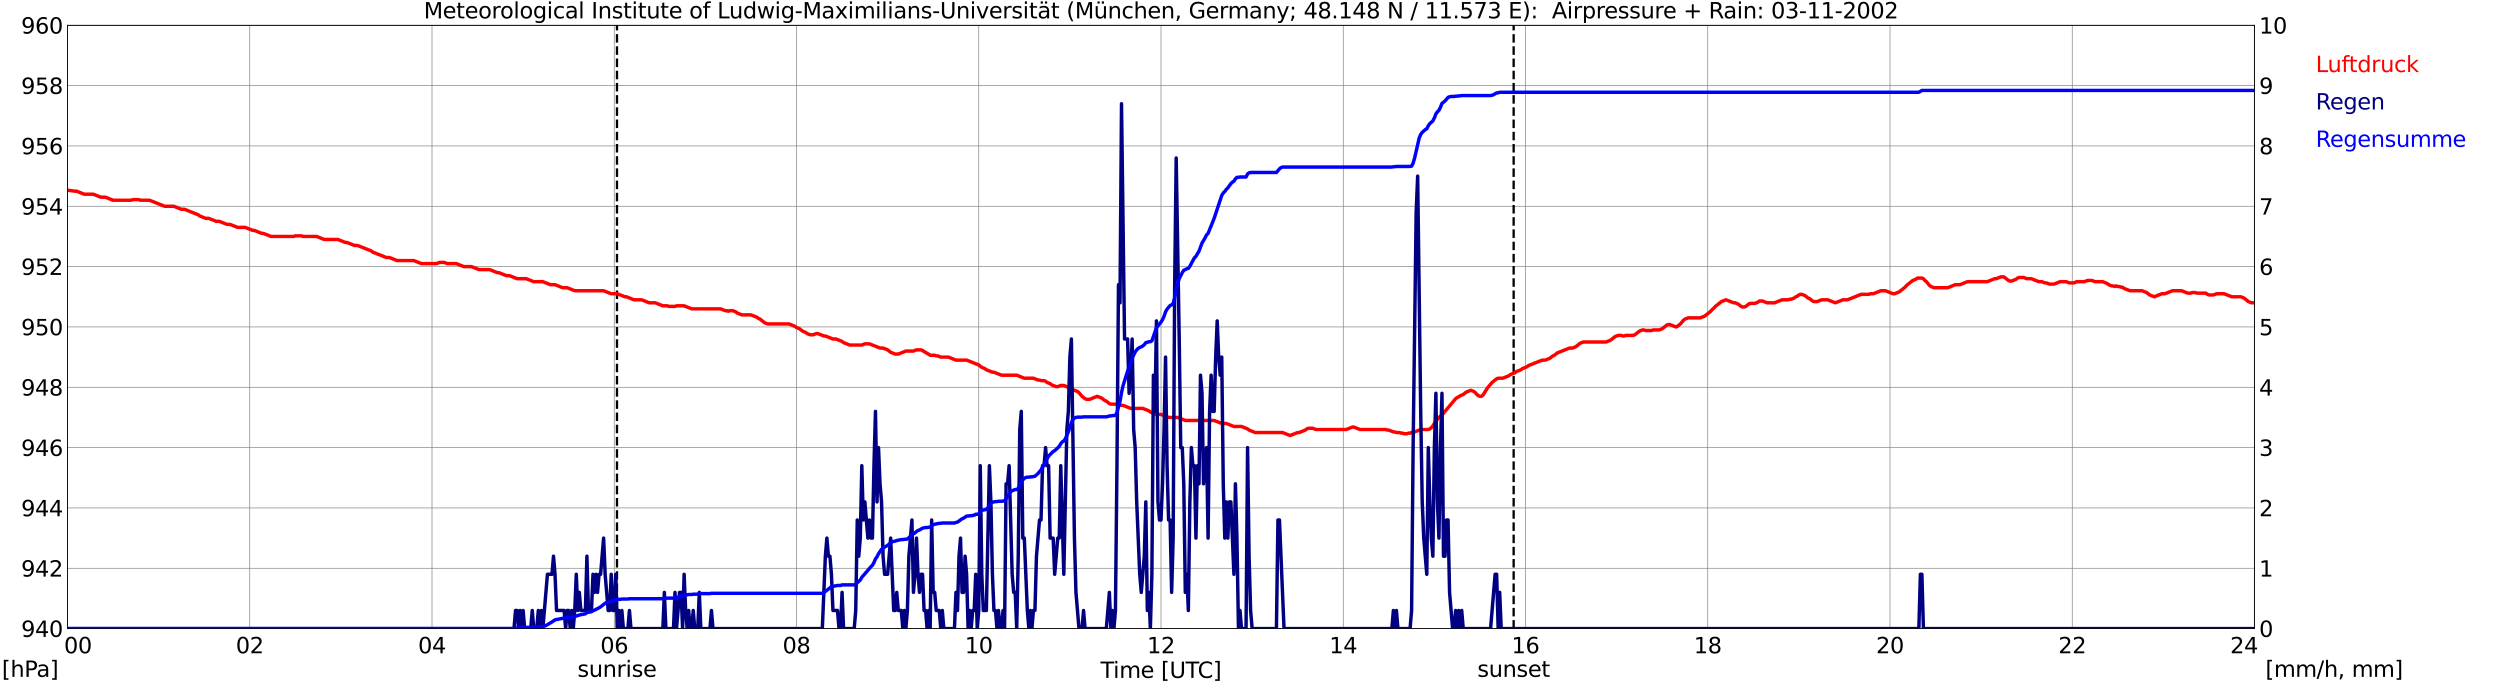 <?xml version="1.0" encoding="utf-8" standalone="no"?>
<!DOCTYPE svg PUBLIC "-//W3C//DTD SVG 1.1//EN"
  "http://www.w3.org/Graphics/SVG/1.1/DTD/svg11.dtd">
<svg xmlns:xlink="http://www.w3.org/1999/xlink" width="1085.4pt" height="296.64pt" viewBox="0 0 1085.4 296.64" xmlns="http://www.w3.org/2000/svg" version="1.1">
 <defs>
  <style type="text/css">*{stroke-linejoin: round; stroke-linecap: butt}</style>
 </defs>
 <g id="figure_1">
  <g id="patch_1">
   <path d="M 0 296.64 
L 1085.4 296.64 
L 1085.4 0 
L 0 0 
z
" style="fill: #ffffff"/>
  </g>
  <g id="axes_1">
   <g id="patch_2">
    <path d="M 29.306 272.909 
L 978.814 272.909 
L 978.814 10.976 
L 29.306 10.976 
z
" style="fill: #ffffff"/>
   </g>
   <g id="patch_3">
    <path d="M 978.814 272.909 
L 978.814 272.909 
L 978.814 10.976 
L 978.814 10.976 
z
" clip-path="url(#pf27ab5042d)" style="fill: #d3d3d3; opacity: 0.25; stroke: #d3d3d3; stroke-linejoin: miter"/>
   </g>
   <g id="matplotlib.axis_1">
    <g id="xtick_1">
     <g id="line2d_1">
      <path d="M 29.306 272.909 
L 29.306 10.976 
" clip-path="url(#pf27ab5042d)" style="fill: none; stroke: #808080; stroke-width: 0.3; stroke-linecap: square"/>
     </g>
     <g id="line2d_2"/>
     <g id="text_1">
      <!--    00 -->
      <g transform="translate(18.733 283.627) scale(0.095 -0.095)">
       <defs>
        <path id="DejaVuSans-20" transform="scale(0.016)"/>
        <path id="DejaVuSans-30" d="M 2034 4250 
Q 1547 4250 1301 3770 
Q 1056 3291 1056 2328 
Q 1056 1369 1301 889 
Q 1547 409 2034 409 
Q 2525 409 2770 889 
Q 3016 1369 3016 2328 
Q 3016 3291 2770 3770 
Q 2525 4250 2034 4250 
z
M 2034 4750 
Q 2819 4750 3233 4129 
Q 3647 3509 3647 2328 
Q 3647 1150 3233 529 
Q 2819 -91 2034 -91 
Q 1250 -91 836 529 
Q 422 1150 422 2328 
Q 422 3509 836 4129 
Q 1250 4750 2034 4750 
z
" transform="scale(0.016)"/>
       </defs>
       <use xlink:href="#DejaVuSans-20"/>
       <use xlink:href="#DejaVuSans-20" transform="translate(31.787 0)"/>
       <use xlink:href="#DejaVuSans-20" transform="translate(63.574 0)"/>
       <use xlink:href="#DejaVuSans-30" transform="translate(95.361 0)"/>
       <use xlink:href="#DejaVuSans-30" transform="translate(158.984 0)"/>
      </g>
     </g>
    </g>
    <g id="xtick_2">
     <g id="line2d_3">
      <path d="M 108.431 272.909 
L 108.431 10.976 
" clip-path="url(#pf27ab5042d)" style="fill: none; stroke: #808080; stroke-width: 0.3; stroke-linecap: square"/>
     </g>
     <g id="line2d_4"/>
     <g id="text_2">
      <!-- 02 -->
      <g transform="translate(102.387 283.627) scale(0.095 -0.095)">
       <defs>
        <path id="DejaVuSans-32" d="M 1228 531 
L 3431 531 
L 3431 0 
L 469 0 
L 469 531 
Q 828 903 1448 1529 
Q 2069 2156 2228 2338 
Q 2531 2678 2651 2914 
Q 2772 3150 2772 3378 
Q 2772 3750 2511 3984 
Q 2250 4219 1831 4219 
Q 1534 4219 1204 4116 
Q 875 4013 500 3803 
L 500 4441 
Q 881 4594 1212 4672 
Q 1544 4750 1819 4750 
Q 2544 4750 2975 4387 
Q 3406 4025 3406 3419 
Q 3406 3131 3298 2873 
Q 3191 2616 2906 2266 
Q 2828 2175 2409 1742 
Q 1991 1309 1228 531 
z
" transform="scale(0.016)"/>
       </defs>
       <use xlink:href="#DejaVuSans-30"/>
       <use xlink:href="#DejaVuSans-32" transform="translate(63.623 0)"/>
      </g>
     </g>
    </g>
    <g id="xtick_3">
     <g id="line2d_5">
      <path d="M 187.557 272.909 
L 187.557 10.976 
" clip-path="url(#pf27ab5042d)" style="fill: none; stroke: #808080; stroke-width: 0.3; stroke-linecap: square"/>
     </g>
     <g id="line2d_6"/>
     <g id="text_3">
      <!-- 04 -->
      <g transform="translate(181.513 283.627) scale(0.095 -0.095)">
       <defs>
        <path id="DejaVuSans-34" d="M 2419 4116 
L 825 1625 
L 2419 1625 
L 2419 4116 
z
M 2253 4666 
L 3047 4666 
L 3047 1625 
L 3713 1625 
L 3713 1100 
L 3047 1100 
L 3047 0 
L 2419 0 
L 2419 1100 
L 313 1100 
L 313 1709 
L 2253 4666 
z
" transform="scale(0.016)"/>
       </defs>
       <use xlink:href="#DejaVuSans-30"/>
       <use xlink:href="#DejaVuSans-34" transform="translate(63.623 0)"/>
      </g>
     </g>
    </g>
    <g id="xtick_4">
     <g id="line2d_7">
      <path d="M 266.683 272.909 
L 266.683 10.976 
" clip-path="url(#pf27ab5042d)" style="fill: none; stroke: #808080; stroke-width: 0.3; stroke-linecap: square"/>
     </g>
     <g id="line2d_8"/>
     <g id="text_4">
      <!-- 06 -->
      <g transform="translate(260.638 283.627) scale(0.095 -0.095)">
       <defs>
        <path id="DejaVuSans-36" d="M 2113 2584 
Q 1688 2584 1439 2293 
Q 1191 2003 1191 1497 
Q 1191 994 1439 701 
Q 1688 409 2113 409 
Q 2538 409 2786 701 
Q 3034 994 3034 1497 
Q 3034 2003 2786 2293 
Q 2538 2584 2113 2584 
z
M 3366 4563 
L 3366 3988 
Q 3128 4100 2886 4159 
Q 2644 4219 2406 4219 
Q 1781 4219 1451 3797 
Q 1122 3375 1075 2522 
Q 1259 2794 1537 2939 
Q 1816 3084 2150 3084 
Q 2853 3084 3261 2657 
Q 3669 2231 3669 1497 
Q 3669 778 3244 343 
Q 2819 -91 2113 -91 
Q 1303 -91 875 529 
Q 447 1150 447 2328 
Q 447 3434 972 4092 
Q 1497 4750 2381 4750 
Q 2619 4750 2861 4703 
Q 3103 4656 3366 4563 
z
" transform="scale(0.016)"/>
       </defs>
       <use xlink:href="#DejaVuSans-30"/>
       <use xlink:href="#DejaVuSans-36" transform="translate(63.623 0)"/>
      </g>
     </g>
    </g>
    <g id="xtick_5">
     <g id="line2d_9">
      <path d="M 345.808 272.909 
L 345.808 10.976 
" clip-path="url(#pf27ab5042d)" style="fill: none; stroke: #808080; stroke-width: 0.3; stroke-linecap: square"/>
     </g>
     <g id="line2d_10"/>
     <g id="text_5">
      <!-- 08 -->
      <g transform="translate(339.764 283.627) scale(0.095 -0.095)">
       <defs>
        <path id="DejaVuSans-38" d="M 2034 2216 
Q 1584 2216 1326 1975 
Q 1069 1734 1069 1313 
Q 1069 891 1326 650 
Q 1584 409 2034 409 
Q 2484 409 2743 651 
Q 3003 894 3003 1313 
Q 3003 1734 2745 1975 
Q 2488 2216 2034 2216 
z
M 1403 2484 
Q 997 2584 770 2862 
Q 544 3141 544 3541 
Q 544 4100 942 4425 
Q 1341 4750 2034 4750 
Q 2731 4750 3128 4425 
Q 3525 4100 3525 3541 
Q 3525 3141 3298 2862 
Q 3072 2584 2669 2484 
Q 3125 2378 3379 2068 
Q 3634 1759 3634 1313 
Q 3634 634 3220 271 
Q 2806 -91 2034 -91 
Q 1263 -91 848 271 
Q 434 634 434 1313 
Q 434 1759 690 2068 
Q 947 2378 1403 2484 
z
M 1172 3481 
Q 1172 3119 1398 2916 
Q 1625 2713 2034 2713 
Q 2441 2713 2670 2916 
Q 2900 3119 2900 3481 
Q 2900 3844 2670 4047 
Q 2441 4250 2034 4250 
Q 1625 4250 1398 4047 
Q 1172 3844 1172 3481 
z
" transform="scale(0.016)"/>
       </defs>
       <use xlink:href="#DejaVuSans-30"/>
       <use xlink:href="#DejaVuSans-38" transform="translate(63.623 0)"/>
      </g>
     </g>
    </g>
    <g id="xtick_6">
     <g id="line2d_11">
      <path d="M 424.934 272.909 
L 424.934 10.976 
" clip-path="url(#pf27ab5042d)" style="fill: none; stroke: #808080; stroke-width: 0.3; stroke-linecap: square"/>
     </g>
     <g id="line2d_12"/>
     <g id="text_6">
      <!-- 10 -->
      <g transform="translate(418.89 283.627) scale(0.095 -0.095)">
       <defs>
        <path id="DejaVuSans-31" d="M 794 531 
L 1825 531 
L 1825 4091 
L 703 3866 
L 703 4441 
L 1819 4666 
L 2450 4666 
L 2450 531 
L 3481 531 
L 3481 0 
L 794 0 
L 794 531 
z
" transform="scale(0.016)"/>
       </defs>
       <use xlink:href="#DejaVuSans-31"/>
       <use xlink:href="#DejaVuSans-30" transform="translate(63.623 0)"/>
      </g>
     </g>
    </g>
    <g id="xtick_7">
     <g id="line2d_13">
      <path d="M 504.06 272.909 
L 504.06 10.976 
" clip-path="url(#pf27ab5042d)" style="fill: none; stroke: #808080; stroke-width: 0.3; stroke-linecap: square"/>
     </g>
     <g id="line2d_14"/>
     <g id="text_7">
      <!-- 12 -->
      <g transform="translate(498.015 283.627) scale(0.095 -0.095)">
       <use xlink:href="#DejaVuSans-31"/>
       <use xlink:href="#DejaVuSans-32" transform="translate(63.623 0)"/>
      </g>
     </g>
    </g>
    <g id="xtick_8">
     <g id="line2d_15">
      <path d="M 583.185 272.909 
L 583.185 10.976 
" clip-path="url(#pf27ab5042d)" style="fill: none; stroke: #808080; stroke-width: 0.3; stroke-linecap: square"/>
     </g>
     <g id="line2d_16"/>
     <g id="text_8">
      <!-- 14 -->
      <g transform="translate(577.141 283.627) scale(0.095 -0.095)">
       <use xlink:href="#DejaVuSans-31"/>
       <use xlink:href="#DejaVuSans-34" transform="translate(63.623 0)"/>
      </g>
     </g>
    </g>
    <g id="xtick_9">
     <g id="line2d_17">
      <path d="M 662.311 272.909 
L 662.311 10.976 
" clip-path="url(#pf27ab5042d)" style="fill: none; stroke: #808080; stroke-width: 0.3; stroke-linecap: square"/>
     </g>
     <g id="line2d_18"/>
     <g id="text_9">
      <!-- 16 -->
      <g transform="translate(656.267 283.627) scale(0.095 -0.095)">
       <use xlink:href="#DejaVuSans-31"/>
       <use xlink:href="#DejaVuSans-36" transform="translate(63.623 0)"/>
      </g>
     </g>
    </g>
    <g id="xtick_10">
     <g id="line2d_19">
      <path d="M 741.437 272.909 
L 741.437 10.976 
" clip-path="url(#pf27ab5042d)" style="fill: none; stroke: #808080; stroke-width: 0.3; stroke-linecap: square"/>
     </g>
     <g id="line2d_20"/>
     <g id="text_10">
      <!-- 18 -->
      <g transform="translate(735.392 283.627) scale(0.095 -0.095)">
       <use xlink:href="#DejaVuSans-31"/>
       <use xlink:href="#DejaVuSans-38" transform="translate(63.623 0)"/>
      </g>
     </g>
    </g>
    <g id="xtick_11">
     <g id="line2d_21">
      <path d="M 820.562 272.909 
L 820.562 10.976 
" clip-path="url(#pf27ab5042d)" style="fill: none; stroke: #808080; stroke-width: 0.3; stroke-linecap: square"/>
     </g>
     <g id="line2d_22"/>
     <g id="text_11">
      <!-- 20 -->
      <g transform="translate(814.518 283.627) scale(0.095 -0.095)">
       <use xlink:href="#DejaVuSans-32"/>
       <use xlink:href="#DejaVuSans-30" transform="translate(63.623 0)"/>
      </g>
     </g>
    </g>
    <g id="xtick_12">
     <g id="line2d_23">
      <path d="M 899.688 272.909 
L 899.688 10.976 
" clip-path="url(#pf27ab5042d)" style="fill: none; stroke: #808080; stroke-width: 0.3; stroke-linecap: square"/>
     </g>
     <g id="line2d_24"/>
     <g id="text_12">
      <!-- 22 -->
      <g transform="translate(893.644 283.627) scale(0.095 -0.095)">
       <use xlink:href="#DejaVuSans-32"/>
       <use xlink:href="#DejaVuSans-32" transform="translate(63.623 0)"/>
      </g>
     </g>
    </g>
    <g id="xtick_13">
     <g id="line2d_25">
      <path d="M 978.814 272.909 
L 978.814 10.976 
" clip-path="url(#pf27ab5042d)" style="fill: none; stroke: #808080; stroke-width: 0.3; stroke-linecap: square"/>
     </g>
     <g id="line2d_26"/>
     <g id="text_13">
      <!-- 24    -->
      <g transform="translate(968.241 283.627) scale(0.095 -0.095)">
       <use xlink:href="#DejaVuSans-32"/>
       <use xlink:href="#DejaVuSans-34" transform="translate(63.623 0)"/>
       <use xlink:href="#DejaVuSans-20" transform="translate(127.246 0)"/>
       <use xlink:href="#DejaVuSans-20" transform="translate(159.033 0)"/>
       <use xlink:href="#DejaVuSans-20" transform="translate(190.82 0)"/>
      </g>
     </g>
    </g>
    <g id="text_14">
     <!-- Time [UTC] -->
     <g transform="translate(477.806 294.322) scale(0.095 -0.095)">
      <defs>
       <path id="DejaVuSans-54" d="M -19 4666 
L 3928 4666 
L 3928 4134 
L 2272 4134 
L 2272 0 
L 1638 0 
L 1638 4134 
L -19 4134 
L -19 4666 
z
" transform="scale(0.016)"/>
       <path id="DejaVuSans-69" d="M 603 3500 
L 1178 3500 
L 1178 0 
L 603 0 
L 603 3500 
z
M 603 4863 
L 1178 4863 
L 1178 4134 
L 603 4134 
L 603 4863 
z
" transform="scale(0.016)"/>
       <path id="DejaVuSans-6d" d="M 3328 2828 
Q 3544 3216 3844 3400 
Q 4144 3584 4550 3584 
Q 5097 3584 5394 3201 
Q 5691 2819 5691 2113 
L 5691 0 
L 5113 0 
L 5113 2094 
Q 5113 2597 4934 2840 
Q 4756 3084 4391 3084 
Q 3944 3084 3684 2787 
Q 3425 2491 3425 1978 
L 3425 0 
L 2847 0 
L 2847 2094 
Q 2847 2600 2669 2842 
Q 2491 3084 2119 3084 
Q 1678 3084 1418 2786 
Q 1159 2488 1159 1978 
L 1159 0 
L 581 0 
L 581 3500 
L 1159 3500 
L 1159 2956 
Q 1356 3278 1631 3431 
Q 1906 3584 2284 3584 
Q 2666 3584 2933 3390 
Q 3200 3197 3328 2828 
z
" transform="scale(0.016)"/>
       <path id="DejaVuSans-65" d="M 3597 1894 
L 3597 1613 
L 953 1613 
Q 991 1019 1311 708 
Q 1631 397 2203 397 
Q 2534 397 2845 478 
Q 3156 559 3463 722 
L 3463 178 
Q 3153 47 2828 -22 
Q 2503 -91 2169 -91 
Q 1331 -91 842 396 
Q 353 884 353 1716 
Q 353 2575 817 3079 
Q 1281 3584 2069 3584 
Q 2775 3584 3186 3129 
Q 3597 2675 3597 1894 
z
M 3022 2063 
Q 3016 2534 2758 2815 
Q 2500 3097 2075 3097 
Q 1594 3097 1305 2825 
Q 1016 2553 972 2059 
L 3022 2063 
z
" transform="scale(0.016)"/>
       <path id="DejaVuSans-5b" d="M 550 4863 
L 1875 4863 
L 1875 4416 
L 1125 4416 
L 1125 -397 
L 1875 -397 
L 1875 -844 
L 550 -844 
L 550 4863 
z
" transform="scale(0.016)"/>
       <path id="DejaVuSans-55" d="M 556 4666 
L 1191 4666 
L 1191 1831 
Q 1191 1081 1462 751 
Q 1734 422 2344 422 
Q 2950 422 3222 751 
Q 3494 1081 3494 1831 
L 3494 4666 
L 4128 4666 
L 4128 1753 
Q 4128 841 3676 375 
Q 3225 -91 2344 -91 
Q 1459 -91 1007 375 
Q 556 841 556 1753 
L 556 4666 
z
" transform="scale(0.016)"/>
       <path id="DejaVuSans-43" d="M 4122 4306 
L 4122 3641 
Q 3803 3938 3442 4084 
Q 3081 4231 2675 4231 
Q 1875 4231 1450 3742 
Q 1025 3253 1025 2328 
Q 1025 1406 1450 917 
Q 1875 428 2675 428 
Q 3081 428 3442 575 
Q 3803 722 4122 1019 
L 4122 359 
Q 3791 134 3420 21 
Q 3050 -91 2638 -91 
Q 1578 -91 968 557 
Q 359 1206 359 2328 
Q 359 3453 968 4101 
Q 1578 4750 2638 4750 
Q 3056 4750 3426 4639 
Q 3797 4528 4122 4306 
z
" transform="scale(0.016)"/>
       <path id="DejaVuSans-5d" d="M 1947 4863 
L 1947 -844 
L 622 -844 
L 622 -397 
L 1369 -397 
L 1369 4416 
L 622 4416 
L 622 4863 
L 1947 4863 
z
" transform="scale(0.016)"/>
      </defs>
      <use xlink:href="#DejaVuSans-54"/>
      <use xlink:href="#DejaVuSans-69" transform="translate(57.959 0)"/>
      <use xlink:href="#DejaVuSans-6d" transform="translate(85.742 0)"/>
      <use xlink:href="#DejaVuSans-65" transform="translate(183.154 0)"/>
      <use xlink:href="#DejaVuSans-20" transform="translate(244.678 0)"/>
      <use xlink:href="#DejaVuSans-5b" transform="translate(276.465 0)"/>
      <use xlink:href="#DejaVuSans-55" transform="translate(315.479 0)"/>
      <use xlink:href="#DejaVuSans-54" transform="translate(388.672 0)"/>
      <use xlink:href="#DejaVuSans-43" transform="translate(443.881 0)"/>
      <use xlink:href="#DejaVuSans-5d" transform="translate(513.705 0)"/>
     </g>
    </g>
   </g>
   <g id="matplotlib.axis_2">
    <g id="ytick_1">
     <g id="line2d_27">
      <path d="M 29.306 272.909 
L 978.814 272.909 
" clip-path="url(#pf27ab5042d)" style="fill: none; stroke: #808080; stroke-width: 0.3; stroke-linecap: square"/>
     </g>
     <g id="line2d_28"/>
     <g id="text_15">
      <!-- 940 -->
      <g transform="translate(9.173 276.518) scale(0.095 -0.095)">
       <defs>
        <path id="DejaVuSans-39" d="M 703 97 
L 703 672 
Q 941 559 1184 500 
Q 1428 441 1663 441 
Q 2288 441 2617 861 
Q 2947 1281 2994 2138 
Q 2813 1869 2534 1725 
Q 2256 1581 1919 1581 
Q 1219 1581 811 2004 
Q 403 2428 403 3163 
Q 403 3881 828 4315 
Q 1253 4750 1959 4750 
Q 2769 4750 3195 4129 
Q 3622 3509 3622 2328 
Q 3622 1225 3098 567 
Q 2575 -91 1691 -91 
Q 1453 -91 1209 -44 
Q 966 3 703 97 
z
M 1959 2075 
Q 2384 2075 2632 2365 
Q 2881 2656 2881 3163 
Q 2881 3666 2632 3958 
Q 2384 4250 1959 4250 
Q 1534 4250 1286 3958 
Q 1038 3666 1038 3163 
Q 1038 2656 1286 2365 
Q 1534 2075 1959 2075 
z
" transform="scale(0.016)"/>
       </defs>
       <use xlink:href="#DejaVuSans-39"/>
       <use xlink:href="#DejaVuSans-34" transform="translate(63.623 0)"/>
       <use xlink:href="#DejaVuSans-30" transform="translate(127.246 0)"/>
      </g>
     </g>
    </g>
    <g id="ytick_2">
     <g id="line2d_29">
      <path d="M 29.306 246.715 
L 978.814 246.715 
" clip-path="url(#pf27ab5042d)" style="fill: none; stroke: #808080; stroke-width: 0.3; stroke-linecap: square"/>
     </g>
     <g id="line2d_30"/>
     <g id="text_16">
      <!-- 942 -->
      <g transform="translate(9.173 250.325) scale(0.095 -0.095)">
       <use xlink:href="#DejaVuSans-39"/>
       <use xlink:href="#DejaVuSans-34" transform="translate(63.623 0)"/>
       <use xlink:href="#DejaVuSans-32" transform="translate(127.246 0)"/>
      </g>
     </g>
    </g>
    <g id="ytick_3">
     <g id="line2d_31">
      <path d="M 29.306 220.522 
L 978.814 220.522 
" clip-path="url(#pf27ab5042d)" style="fill: none; stroke: #808080; stroke-width: 0.3; stroke-linecap: square"/>
     </g>
     <g id="line2d_32"/>
     <g id="text_17">
      <!-- 944 -->
      <g transform="translate(9.173 224.131) scale(0.095 -0.095)">
       <use xlink:href="#DejaVuSans-39"/>
       <use xlink:href="#DejaVuSans-34" transform="translate(63.623 0)"/>
       <use xlink:href="#DejaVuSans-34" transform="translate(127.246 0)"/>
      </g>
     </g>
    </g>
    <g id="ytick_4">
     <g id="line2d_33">
      <path d="M 29.306 194.329 
L 978.814 194.329 
" clip-path="url(#pf27ab5042d)" style="fill: none; stroke: #808080; stroke-width: 0.3; stroke-linecap: square"/>
     </g>
     <g id="line2d_34"/>
     <g id="text_18">
      <!-- 946 -->
      <g transform="translate(9.173 197.938) scale(0.095 -0.095)">
       <use xlink:href="#DejaVuSans-39"/>
       <use xlink:href="#DejaVuSans-34" transform="translate(63.623 0)"/>
       <use xlink:href="#DejaVuSans-36" transform="translate(127.246 0)"/>
      </g>
     </g>
    </g>
    <g id="ytick_5">
     <g id="line2d_35">
      <path d="M 29.306 168.136 
L 978.814 168.136 
" clip-path="url(#pf27ab5042d)" style="fill: none; stroke: #808080; stroke-width: 0.3; stroke-linecap: square"/>
     </g>
     <g id="line2d_36"/>
     <g id="text_19">
      <!-- 948 -->
      <g transform="translate(9.173 171.745) scale(0.095 -0.095)">
       <use xlink:href="#DejaVuSans-39"/>
       <use xlink:href="#DejaVuSans-34" transform="translate(63.623 0)"/>
       <use xlink:href="#DejaVuSans-38" transform="translate(127.246 0)"/>
      </g>
     </g>
    </g>
    <g id="ytick_6">
     <g id="line2d_37">
      <path d="M 29.306 141.942 
L 978.814 141.942 
" clip-path="url(#pf27ab5042d)" style="fill: none; stroke: #808080; stroke-width: 0.3; stroke-linecap: square"/>
     </g>
     <g id="line2d_38"/>
     <g id="text_20">
      <!-- 950 -->
      <g transform="translate(9.173 145.551) scale(0.095 -0.095)">
       <defs>
        <path id="DejaVuSans-35" d="M 691 4666 
L 3169 4666 
L 3169 4134 
L 1269 4134 
L 1269 2991 
Q 1406 3038 1543 3061 
Q 1681 3084 1819 3084 
Q 2600 3084 3056 2656 
Q 3513 2228 3513 1497 
Q 3513 744 3044 326 
Q 2575 -91 1722 -91 
Q 1428 -91 1123 -41 
Q 819 9 494 109 
L 494 744 
Q 775 591 1075 516 
Q 1375 441 1709 441 
Q 2250 441 2565 725 
Q 2881 1009 2881 1497 
Q 2881 1984 2565 2268 
Q 2250 2553 1709 2553 
Q 1456 2553 1204 2497 
Q 953 2441 691 2322 
L 691 4666 
z
" transform="scale(0.016)"/>
       </defs>
       <use xlink:href="#DejaVuSans-39"/>
       <use xlink:href="#DejaVuSans-35" transform="translate(63.623 0)"/>
       <use xlink:href="#DejaVuSans-30" transform="translate(127.246 0)"/>
      </g>
     </g>
    </g>
    <g id="ytick_7">
     <g id="line2d_39">
      <path d="M 29.306 115.749 
L 978.814 115.749 
" clip-path="url(#pf27ab5042d)" style="fill: none; stroke: #808080; stroke-width: 0.3; stroke-linecap: square"/>
     </g>
     <g id="line2d_40"/>
     <g id="text_21">
      <!-- 952 -->
      <g transform="translate(9.173 119.358) scale(0.095 -0.095)">
       <use xlink:href="#DejaVuSans-39"/>
       <use xlink:href="#DejaVuSans-35" transform="translate(63.623 0)"/>
       <use xlink:href="#DejaVuSans-32" transform="translate(127.246 0)"/>
      </g>
     </g>
    </g>
    <g id="ytick_8">
     <g id="line2d_41">
      <path d="M 29.306 89.556 
L 978.814 89.556 
" clip-path="url(#pf27ab5042d)" style="fill: none; stroke: #808080; stroke-width: 0.3; stroke-linecap: square"/>
     </g>
     <g id="line2d_42"/>
     <g id="text_22">
      <!-- 954 -->
      <g transform="translate(9.173 93.165) scale(0.095 -0.095)">
       <use xlink:href="#DejaVuSans-39"/>
       <use xlink:href="#DejaVuSans-35" transform="translate(63.623 0)"/>
       <use xlink:href="#DejaVuSans-34" transform="translate(127.246 0)"/>
      </g>
     </g>
    </g>
    <g id="ytick_9">
     <g id="line2d_43">
      <path d="M 29.306 63.362 
L 978.814 63.362 
" clip-path="url(#pf27ab5042d)" style="fill: none; stroke: #808080; stroke-width: 0.3; stroke-linecap: square"/>
     </g>
     <g id="line2d_44"/>
     <g id="text_23">
      <!-- 956 -->
      <g transform="translate(9.173 66.972) scale(0.095 -0.095)">
       <use xlink:href="#DejaVuSans-39"/>
       <use xlink:href="#DejaVuSans-35" transform="translate(63.623 0)"/>
       <use xlink:href="#DejaVuSans-36" transform="translate(127.246 0)"/>
      </g>
     </g>
    </g>
    <g id="ytick_10">
     <g id="line2d_45">
      <path d="M 29.306 37.169 
L 978.814 37.169 
" clip-path="url(#pf27ab5042d)" style="fill: none; stroke: #808080; stroke-width: 0.3; stroke-linecap: square"/>
     </g>
     <g id="line2d_46"/>
     <g id="text_24">
      <!-- 958 -->
      <g transform="translate(9.173 40.778) scale(0.095 -0.095)">
       <use xlink:href="#DejaVuSans-39"/>
       <use xlink:href="#DejaVuSans-35" transform="translate(63.623 0)"/>
       <use xlink:href="#DejaVuSans-38" transform="translate(127.246 0)"/>
      </g>
     </g>
    </g>
    <g id="ytick_11">
     <g id="line2d_47">
      <path d="M 29.306 10.976 
L 978.814 10.976 
" clip-path="url(#pf27ab5042d)" style="fill: none; stroke: #808080; stroke-width: 0.3; stroke-linecap: square"/>
     </g>
     <g id="line2d_48"/>
     <g id="text_25">
      <!-- 960 -->
      <g transform="translate(9.173 14.585) scale(0.095 -0.095)">
       <use xlink:href="#DejaVuSans-39"/>
       <use xlink:href="#DejaVuSans-36" transform="translate(63.623 0)"/>
       <use xlink:href="#DejaVuSans-30" transform="translate(127.246 0)"/>
      </g>
     </g>
    </g>
   </g>
   <g id="line2d_49">
    <path d="M 267.87 272.909 
L 267.87 10.976 
" clip-path="url(#pf27ab5042d)" style="fill: none; stroke-dasharray: 3.7,1.6; stroke-dashoffset: 0; stroke: #000000"/>
   </g>
   <g id="line2d_50">
    <path d="M 657.168 272.909 
L 657.168 10.976 
" clip-path="url(#pf27ab5042d)" style="fill: none; stroke-dasharray: 3.7,1.6; stroke-dashoffset: 0; stroke: #000000"/>
   </g>
   <g id="line2d_51">
    <path d="M 29.306 82.571 
L 32.603 83.007 
L 33.262 83.007 
L 36.559 84.317 
L 40.515 84.317 
L 43.812 85.627 
L 45.79 85.627 
L 49.087 86.936 
L 57 86.936 
L 57.659 86.674 
L 60.297 86.674 
L 60.956 86.936 
L 64.912 86.936 
L 71.506 89.556 
L 75.462 89.556 
L 78.759 90.865 
L 80.078 90.865 
L 86.013 93.223 
L 86.672 93.747 
L 89.309 94.794 
L 90.628 94.794 
L 93.925 96.104 
L 95.244 96.104 
L 98.541 97.414 
L 99.86 97.414 
L 103.156 98.723 
L 106.453 98.723 
L 109.75 100.033 
L 110.41 100.033 
L 113.707 101.343 
L 114.366 101.343 
L 117.663 102.652 
L 127.553 102.652 
L 128.213 102.39 
L 130.85 102.39 
L 131.51 102.652 
L 137.444 102.652 
L 140.741 103.962 
L 146.676 103.962 
L 149.972 105.272 
L 150.632 105.272 
L 153.929 106.581 
L 155.247 106.581 
L 161.182 108.939 
L 161.841 109.463 
L 167.776 111.82 
L 169.094 111.82 
L 172.391 113.13 
L 179.645 113.13 
L 182.941 114.439 
L 189.535 114.439 
L 190.854 113.915 
L 192.832 113.915 
L 194.151 114.439 
L 198.107 114.439 
L 201.404 115.749 
L 204.701 115.749 
L 207.998 117.059 
L 212.614 117.059 
L 215.91 118.368 
L 216.57 118.368 
L 219.867 119.678 
L 221.186 119.678 
L 224.482 120.988 
L 228.439 120.988 
L 231.736 122.297 
L 235.692 122.297 
L 238.989 123.607 
L 240.967 123.607 
L 244.264 124.917 
L 246.242 124.917 
L 249.539 126.226 
L 262.067 126.226 
L 265.364 127.536 
L 268.002 127.536 
L 271.298 128.846 
L 271.958 128.846 
L 275.255 130.155 
L 278.552 130.155 
L 281.849 131.465 
L 284.486 131.465 
L 287.783 132.775 
L 289.761 132.775 
L 290.42 133.037 
L 293.058 133.037 
L 293.717 132.775 
L 297.014 132.775 
L 300.311 134.084 
L 312.839 134.084 
L 314.818 134.87 
L 315.477 134.87 
L 316.136 135.132 
L 316.796 134.87 
L 318.114 134.87 
L 319.433 135.394 
L 320.093 135.918 
L 322.071 136.704 
L 326.027 136.704 
L 328.665 137.751 
L 329.324 138.275 
L 329.983 138.537 
L 331.961 140.109 
L 333.28 140.633 
L 342.512 140.633 
L 345.149 141.68 
L 345.808 142.204 
L 347.127 142.728 
L 348.446 143.776 
L 349.765 144.3 
L 350.424 144.824 
L 351.743 145.347 
L 353.062 145.347 
L 354.38 144.824 
L 355.04 144.824 
L 357.677 145.871 
L 358.337 145.871 
L 361.634 147.181 
L 362.952 147.181 
L 365.59 148.229 
L 366.249 148.753 
L 368.887 149.8 
L 374.162 149.8 
L 375.481 149.276 
L 377.459 149.276 
L 382.074 151.11 
L 383.393 151.11 
L 385.371 151.896 
L 386.69 152.943 
L 388.668 153.729 
L 389.987 153.729 
L 393.284 152.42 
L 396.581 152.42 
L 397.899 151.896 
L 399.878 151.896 
L 400.537 152.158 
L 401.196 152.681 
L 401.856 152.943 
L 402.515 153.467 
L 403.175 153.729 
L 403.834 154.253 
L 405.812 154.253 
L 406.471 154.515 
L 407.131 154.515 
L 408.45 155.039 
L 411.746 155.039 
L 415.043 156.349 
L 419.659 156.349 
L 424.934 158.444 
L 426.253 159.492 
L 427.572 160.016 
L 428.231 160.539 
L 430.869 161.587 
L 431.528 161.587 
L 434.825 162.897 
L 441.419 162.897 
L 444.716 164.207 
L 448.672 164.207 
L 450.65 164.992 
L 451.309 164.992 
L 451.969 165.254 
L 453.287 165.254 
L 453.947 165.516 
L 454.606 166.04 
L 455.925 166.564 
L 456.584 167.088 
L 458.563 167.874 
L 459.222 167.874 
L 460.541 167.35 
L 461.859 167.35 
L 463.178 167.874 
L 463.838 168.397 
L 467.794 169.969 
L 468.453 170.493 
L 469.772 172.065 
L 471.091 173.112 
L 471.75 173.374 
L 473.069 173.374 
L 476.366 172.065 
L 478.344 172.85 
L 479.663 173.898 
L 480.322 174.16 
L 481.641 175.208 
L 482.3 175.47 
L 485.597 175.47 
L 486.916 175.994 
L 487.575 175.994 
L 490.872 177.303 
L 496.147 177.303 
L 498.785 178.351 
L 499.444 178.875 
L 502.082 179.923 
L 504.06 179.923 
L 507.357 181.232 
L 511.313 181.232 
L 514.61 182.542 
L 527.138 182.542 
L 530.435 183.852 
L 532.413 183.852 
L 535.71 185.161 
L 539.007 185.161 
L 541.644 186.209 
L 542.304 186.733 
L 544.941 187.781 
L 556.81 187.781 
L 560.107 189.09 
L 563.404 187.781 
L 564.063 187.781 
L 566.701 186.733 
L 567.36 186.209 
L 568.02 185.947 
L 569.998 185.947 
L 571.317 186.471 
L 584.504 186.471 
L 587.142 185.423 
L 587.801 185.423 
L 590.439 186.471 
L 601.648 186.471 
L 602.307 186.733 
L 602.967 186.733 
L 604.945 187.519 
L 605.604 187.519 
L 606.264 187.781 
L 607.582 187.781 
L 608.242 188.042 
L 608.901 188.042 
L 609.561 188.304 
L 610.879 188.304 
L 611.539 188.042 
L 612.198 188.042 
L 612.858 187.781 
L 613.517 187.781 
L 616.814 186.471 
L 620.111 186.471 
L 620.77 186.209 
L 621.429 185.685 
L 622.089 184.899 
L 623.408 182.804 
L 624.726 181.232 
L 626.045 180.184 
L 631.98 173.112 
L 632.639 172.588 
L 633.298 172.326 
L 633.958 171.803 
L 635.276 171.279 
L 636.595 170.231 
L 638.573 169.445 
L 639.892 169.969 
L 640.552 170.493 
L 641.211 171.279 
L 641.87 171.803 
L 642.53 172.065 
L 643.189 172.065 
L 643.848 171.541 
L 645.827 168.397 
L 647.805 166.04 
L 649.783 164.468 
L 650.442 164.207 
L 652.42 164.207 
L 655.058 163.159 
L 655.717 162.635 
L 657.695 161.849 
L 658.355 161.325 
L 660.333 160.539 
L 660.992 160.016 
L 662.97 159.23 
L 663.63 158.706 
L 669.564 156.349 
L 670.883 156.349 
L 672.861 155.563 
L 674.18 154.515 
L 674.839 154.253 
L 676.158 153.205 
L 681.433 151.11 
L 682.752 151.11 
L 684.071 150.586 
L 686.049 149.014 
L 687.368 148.491 
L 697.258 148.491 
L 699.236 147.705 
L 701.215 146.133 
L 702.533 145.609 
L 703.852 145.609 
L 704.511 145.871 
L 705.171 145.871 
L 705.83 145.609 
L 709.127 145.609 
L 709.786 145.347 
L 711.765 143.776 
L 713.083 143.252 
L 713.743 143.252 
L 714.402 143.514 
L 717.04 143.514 
L 717.699 143.252 
L 720.337 143.252 
L 721.655 142.728 
L 723.633 141.156 
L 724.293 140.895 
L 724.952 140.895 
L 727.59 141.942 
L 728.249 141.68 
L 729.568 140.633 
L 730.887 139.061 
L 731.546 138.537 
L 732.865 138.013 
L 738.14 138.013 
L 740.118 137.227 
L 742.756 135.132 
L 743.415 134.346 
L 744.074 133.822 
L 744.734 133.037 
L 747.371 130.941 
L 749.349 130.155 
L 752.646 131.465 
L 753.306 131.465 
L 754.624 131.989 
L 755.943 133.037 
L 756.602 133.298 
L 757.262 133.298 
L 757.921 133.037 
L 759.24 131.989 
L 759.899 131.727 
L 761.878 131.727 
L 763.196 131.203 
L 763.856 130.679 
L 765.174 130.679 
L 767.153 131.465 
L 770.449 131.465 
L 773.746 130.155 
L 776.384 130.155 
L 777.043 129.893 
L 777.703 129.893 
L 779.021 129.369 
L 779.681 128.846 
L 780.34 128.584 
L 781 128.06 
L 781.659 127.798 
L 782.318 127.798 
L 783.637 128.322 
L 784.956 129.369 
L 785.615 129.631 
L 786.934 130.679 
L 787.593 130.941 
L 788.912 130.941 
L 790.89 130.155 
L 793.528 130.155 
L 796.825 131.465 
L 800.122 130.155 
L 802.1 130.155 
L 808.034 127.798 
L 811.331 127.798 
L 811.99 127.536 
L 813.309 127.536 
L 816.606 126.226 
L 818.584 126.226 
L 821.881 127.536 
L 822.541 127.536 
L 824.519 126.75 
L 827.156 124.655 
L 827.816 123.869 
L 830.453 121.773 
L 831.772 121.25 
L 832.431 120.726 
L 834.409 120.726 
L 835.069 120.988 
L 835.728 121.773 
L 836.388 122.297 
L 837.706 123.869 
L 838.366 124.393 
L 839.684 124.917 
L 845.619 124.917 
L 848.916 123.607 
L 850.894 123.607 
L 854.191 122.297 
L 862.763 122.297 
L 866.06 120.988 
L 866.719 120.988 
L 868.697 120.202 
L 870.016 120.202 
L 871.994 121.773 
L 872.653 122.035 
L 873.313 122.035 
L 875.291 121.25 
L 875.95 120.726 
L 876.61 120.464 
L 878.588 120.464 
L 879.907 120.988 
L 881.885 120.988 
L 885.182 122.297 
L 886.5 122.297 
L 887.819 122.821 
L 888.479 122.821 
L 889.797 123.345 
L 891.775 123.345 
L 894.413 122.297 
L 897.051 122.297 
L 898.369 122.821 
L 900.347 122.821 
L 901.666 122.297 
L 904.963 122.297 
L 906.282 121.773 
L 908.26 121.773 
L 909.579 122.297 
L 912.876 122.297 
L 914.854 123.083 
L 915.513 123.607 
L 916.832 124.131 
L 917.491 124.131 
L 918.151 124.393 
L 918.81 124.131 
L 919.469 124.393 
L 920.129 124.393 
L 920.788 124.655 
L 921.448 124.655 
L 922.107 125.179 
L 924.745 126.226 
L 930.02 126.226 
L 931.998 127.012 
L 933.316 128.06 
L 935.295 128.846 
L 938.592 127.536 
L 939.91 127.536 
L 943.207 126.226 
L 947.163 126.226 
L 949.801 127.274 
L 951.12 127.274 
L 951.779 127.012 
L 953.098 127.012 
L 953.757 127.274 
L 957.714 127.274 
L 958.373 127.798 
L 959.032 128.06 
L 961.01 128.06 
L 962.329 127.536 
L 965.626 127.536 
L 968.923 128.846 
L 972.879 128.846 
L 974.198 129.369 
L 976.176 130.941 
L 977.495 131.465 
L 978.154 131.465 
L 978.154 131.465 
" clip-path="url(#pf27ab5042d)" style="fill: none; stroke: #ff0000; stroke-width: 1.5; stroke-linecap: square"/>
   </g>
   <g id="patch_4">
    <path d="M 29.306 272.909 
L 29.306 10.976 
" style="fill: none; stroke: #000000; stroke-width: 0.3; stroke-linejoin: miter; stroke-linecap: square"/>
   </g>
   <g id="patch_5">
    <path d="M 978.814 272.909 
L 978.814 10.976 
" style="fill: none; stroke: #000000; stroke-width: 0.3; stroke-linejoin: miter; stroke-linecap: square"/>
   </g>
   <g id="patch_6">
    <path d="M 29.306 272.909 
L 978.814 272.909 
" style="fill: none; stroke: #000000; stroke-width: 0.3; stroke-linejoin: miter; stroke-linecap: square"/>
   </g>
   <g id="patch_7">
    <path d="M 29.306 10.976 
L 978.814 10.976 
" style="fill: none; stroke: #000000; stroke-width: 0.3; stroke-linejoin: miter; stroke-linecap: square"/>
   </g>
   <g id="text_26">
    <!-- sunrise -->
    <g transform="translate(250.705 293.863) scale(0.095 -0.095)">
     <defs>
      <path id="DejaVuSans-73" d="M 2834 3397 
L 2834 2853 
Q 2591 2978 2328 3040 
Q 2066 3103 1784 3103 
Q 1356 3103 1142 2972 
Q 928 2841 928 2578 
Q 928 2378 1081 2264 
Q 1234 2150 1697 2047 
L 1894 2003 
Q 2506 1872 2764 1633 
Q 3022 1394 3022 966 
Q 3022 478 2636 193 
Q 2250 -91 1575 -91 
Q 1294 -91 989 -36 
Q 684 19 347 128 
L 347 722 
Q 666 556 975 473 
Q 1284 391 1588 391 
Q 1994 391 2212 530 
Q 2431 669 2431 922 
Q 2431 1156 2273 1281 
Q 2116 1406 1581 1522 
L 1381 1569 
Q 847 1681 609 1914 
Q 372 2147 372 2553 
Q 372 3047 722 3315 
Q 1072 3584 1716 3584 
Q 2034 3584 2315 3537 
Q 2597 3491 2834 3397 
z
" transform="scale(0.016)"/>
      <path id="DejaVuSans-75" d="M 544 1381 
L 544 3500 
L 1119 3500 
L 1119 1403 
Q 1119 906 1312 657 
Q 1506 409 1894 409 
Q 2359 409 2629 706 
Q 2900 1003 2900 1516 
L 2900 3500 
L 3475 3500 
L 3475 0 
L 2900 0 
L 2900 538 
Q 2691 219 2414 64 
Q 2138 -91 1772 -91 
Q 1169 -91 856 284 
Q 544 659 544 1381 
z
M 1991 3584 
L 1991 3584 
z
" transform="scale(0.016)"/>
      <path id="DejaVuSans-6e" d="M 3513 2113 
L 3513 0 
L 2938 0 
L 2938 2094 
Q 2938 2591 2744 2837 
Q 2550 3084 2163 3084 
Q 1697 3084 1428 2787 
Q 1159 2491 1159 1978 
L 1159 0 
L 581 0 
L 581 3500 
L 1159 3500 
L 1159 2956 
Q 1366 3272 1645 3428 
Q 1925 3584 2291 3584 
Q 2894 3584 3203 3211 
Q 3513 2838 3513 2113 
z
" transform="scale(0.016)"/>
      <path id="DejaVuSans-72" d="M 2631 2963 
Q 2534 3019 2420 3045 
Q 2306 3072 2169 3072 
Q 1681 3072 1420 2755 
Q 1159 2438 1159 1844 
L 1159 0 
L 581 0 
L 581 3500 
L 1159 3500 
L 1159 2956 
Q 1341 3275 1631 3429 
Q 1922 3584 2338 3584 
Q 2397 3584 2469 3576 
Q 2541 3569 2628 3553 
L 2631 2963 
z
" transform="scale(0.016)"/>
     </defs>
     <use xlink:href="#DejaVuSans-73"/>
     <use xlink:href="#DejaVuSans-75" transform="translate(52.1 0)"/>
     <use xlink:href="#DejaVuSans-6e" transform="translate(115.479 0)"/>
     <use xlink:href="#DejaVuSans-72" transform="translate(178.857 0)"/>
     <use xlink:href="#DejaVuSans-69" transform="translate(219.971 0)"/>
     <use xlink:href="#DejaVuSans-73" transform="translate(247.754 0)"/>
     <use xlink:href="#DejaVuSans-65" transform="translate(299.854 0)"/>
    </g>
   </g>
   <g id="text_27">
    <!-- sunset -->
    <g transform="translate(641.413 293.863) scale(0.095 -0.095)">
     <defs>
      <path id="DejaVuSans-74" d="M 1172 4494 
L 1172 3500 
L 2356 3500 
L 2356 3053 
L 1172 3053 
L 1172 1153 
Q 1172 725 1289 603 
Q 1406 481 1766 481 
L 2356 481 
L 2356 0 
L 1766 0 
Q 1100 0 847 248 
Q 594 497 594 1153 
L 594 3053 
L 172 3053 
L 172 3500 
L 594 3500 
L 594 4494 
L 1172 4494 
z
" transform="scale(0.016)"/>
     </defs>
     <use xlink:href="#DejaVuSans-73"/>
     <use xlink:href="#DejaVuSans-75" transform="translate(52.1 0)"/>
     <use xlink:href="#DejaVuSans-6e" transform="translate(115.479 0)"/>
     <use xlink:href="#DejaVuSans-73" transform="translate(178.857 0)"/>
     <use xlink:href="#DejaVuSans-65" transform="translate(230.957 0)"/>
     <use xlink:href="#DejaVuSans-74" transform="translate(292.48 0)"/>
    </g>
   </g>
   <g id="text_28">
    <!-- [hPa] -->
    <g transform="translate(0.821 293.863) scale(0.095 -0.095)">
     <defs>
      <path id="DejaVuSans-68" d="M 3513 2113 
L 3513 0 
L 2938 0 
L 2938 2094 
Q 2938 2591 2744 2837 
Q 2550 3084 2163 3084 
Q 1697 3084 1428 2787 
Q 1159 2491 1159 1978 
L 1159 0 
L 581 0 
L 581 4863 
L 1159 4863 
L 1159 2956 
Q 1366 3272 1645 3428 
Q 1925 3584 2291 3584 
Q 2894 3584 3203 3211 
Q 3513 2838 3513 2113 
z
" transform="scale(0.016)"/>
      <path id="DejaVuSans-50" d="M 1259 4147 
L 1259 2394 
L 2053 2394 
Q 2494 2394 2734 2622 
Q 2975 2850 2975 3272 
Q 2975 3691 2734 3919 
Q 2494 4147 2053 4147 
L 1259 4147 
z
M 628 4666 
L 2053 4666 
Q 2838 4666 3239 4311 
Q 3641 3956 3641 3272 
Q 3641 2581 3239 2228 
Q 2838 1875 2053 1875 
L 1259 1875 
L 1259 0 
L 628 0 
L 628 4666 
z
" transform="scale(0.016)"/>
      <path id="DejaVuSans-61" d="M 2194 1759 
Q 1497 1759 1228 1600 
Q 959 1441 959 1056 
Q 959 750 1161 570 
Q 1363 391 1709 391 
Q 2188 391 2477 730 
Q 2766 1069 2766 1631 
L 2766 1759 
L 2194 1759 
z
M 3341 1997 
L 3341 0 
L 2766 0 
L 2766 531 
Q 2569 213 2275 61 
Q 1981 -91 1556 -91 
Q 1019 -91 701 211 
Q 384 513 384 1019 
Q 384 1609 779 1909 
Q 1175 2209 1959 2209 
L 2766 2209 
L 2766 2266 
Q 2766 2663 2505 2880 
Q 2244 3097 1772 3097 
Q 1472 3097 1187 3025 
Q 903 2953 641 2809 
L 641 3341 
Q 956 3463 1253 3523 
Q 1550 3584 1831 3584 
Q 2591 3584 2966 3190 
Q 3341 2797 3341 1997 
z
" transform="scale(0.016)"/>
     </defs>
     <use xlink:href="#DejaVuSans-5b"/>
     <use xlink:href="#DejaVuSans-68" transform="translate(39.014 0)"/>
     <use xlink:href="#DejaVuSans-50" transform="translate(102.393 0)"/>
     <use xlink:href="#DejaVuSans-61" transform="translate(158.195 0)"/>
     <use xlink:href="#DejaVuSans-5d" transform="translate(219.475 0)"/>
    </g>
   </g>
   <g id="text_29">
    <!-- Luftdruck -->
    <g style="fill: #ff0000" transform="translate(1005.4 31.291) scale(0.095 -0.095)">
     <defs>
      <path id="DejaVuSans-4c" d="M 628 4666 
L 1259 4666 
L 1259 531 
L 3531 531 
L 3531 0 
L 628 0 
L 628 4666 
z
" transform="scale(0.016)"/>
      <path id="DejaVuSans-66" d="M 2375 4863 
L 2375 4384 
L 1825 4384 
Q 1516 4384 1395 4259 
Q 1275 4134 1275 3809 
L 1275 3500 
L 2222 3500 
L 2222 3053 
L 1275 3053 
L 1275 0 
L 697 0 
L 697 3053 
L 147 3053 
L 147 3500 
L 697 3500 
L 697 3744 
Q 697 4328 969 4595 
Q 1241 4863 1831 4863 
L 2375 4863 
z
" transform="scale(0.016)"/>
      <path id="DejaVuSans-64" d="M 2906 2969 
L 2906 4863 
L 3481 4863 
L 3481 0 
L 2906 0 
L 2906 525 
Q 2725 213 2448 61 
Q 2172 -91 1784 -91 
Q 1150 -91 751 415 
Q 353 922 353 1747 
Q 353 2572 751 3078 
Q 1150 3584 1784 3584 
Q 2172 3584 2448 3432 
Q 2725 3281 2906 2969 
z
M 947 1747 
Q 947 1113 1208 752 
Q 1469 391 1925 391 
Q 2381 391 2643 752 
Q 2906 1113 2906 1747 
Q 2906 2381 2643 2742 
Q 2381 3103 1925 3103 
Q 1469 3103 1208 2742 
Q 947 2381 947 1747 
z
" transform="scale(0.016)"/>
      <path id="DejaVuSans-63" d="M 3122 3366 
L 3122 2828 
Q 2878 2963 2633 3030 
Q 2388 3097 2138 3097 
Q 1578 3097 1268 2742 
Q 959 2388 959 1747 
Q 959 1106 1268 751 
Q 1578 397 2138 397 
Q 2388 397 2633 464 
Q 2878 531 3122 666 
L 3122 134 
Q 2881 22 2623 -34 
Q 2366 -91 2075 -91 
Q 1284 -91 818 406 
Q 353 903 353 1747 
Q 353 2603 823 3093 
Q 1294 3584 2113 3584 
Q 2378 3584 2631 3529 
Q 2884 3475 3122 3366 
z
" transform="scale(0.016)"/>
      <path id="DejaVuSans-6b" d="M 581 4863 
L 1159 4863 
L 1159 1991 
L 2875 3500 
L 3609 3500 
L 1753 1863 
L 3688 0 
L 2938 0 
L 1159 1709 
L 1159 0 
L 581 0 
L 581 4863 
z
" transform="scale(0.016)"/>
     </defs>
     <use xlink:href="#DejaVuSans-4c"/>
     <use xlink:href="#DejaVuSans-75" transform="translate(53.963 0)"/>
     <use xlink:href="#DejaVuSans-66" transform="translate(117.342 0)"/>
     <use xlink:href="#DejaVuSans-74" transform="translate(150.797 0)"/>
     <use xlink:href="#DejaVuSans-64" transform="translate(190.006 0)"/>
     <use xlink:href="#DejaVuSans-72" transform="translate(253.482 0)"/>
     <use xlink:href="#DejaVuSans-75" transform="translate(294.596 0)"/>
     <use xlink:href="#DejaVuSans-63" transform="translate(357.975 0)"/>
     <use xlink:href="#DejaVuSans-6b" transform="translate(412.955 0)"/>
    </g>
   </g>
   <g id="text_30">
    <!-- Regen -->
    <g style="fill: #000080" transform="translate(1005.4 47.531) scale(0.095 -0.095)">
     <defs>
      <path id="DejaVuSans-52" d="M 2841 2188 
Q 3044 2119 3236 1894 
Q 3428 1669 3622 1275 
L 4263 0 
L 3584 0 
L 2988 1197 
Q 2756 1666 2539 1819 
Q 2322 1972 1947 1972 
L 1259 1972 
L 1259 0 
L 628 0 
L 628 4666 
L 2053 4666 
Q 2853 4666 3247 4331 
Q 3641 3997 3641 3322 
Q 3641 2881 3436 2590 
Q 3231 2300 2841 2188 
z
M 1259 4147 
L 1259 2491 
L 2053 2491 
Q 2509 2491 2742 2702 
Q 2975 2913 2975 3322 
Q 2975 3731 2742 3939 
Q 2509 4147 2053 4147 
L 1259 4147 
z
" transform="scale(0.016)"/>
      <path id="DejaVuSans-67" d="M 2906 1791 
Q 2906 2416 2648 2759 
Q 2391 3103 1925 3103 
Q 1463 3103 1205 2759 
Q 947 2416 947 1791 
Q 947 1169 1205 825 
Q 1463 481 1925 481 
Q 2391 481 2648 825 
Q 2906 1169 2906 1791 
z
M 3481 434 
Q 3481 -459 3084 -895 
Q 2688 -1331 1869 -1331 
Q 1566 -1331 1297 -1286 
Q 1028 -1241 775 -1147 
L 775 -588 
Q 1028 -725 1275 -790 
Q 1522 -856 1778 -856 
Q 2344 -856 2625 -561 
Q 2906 -266 2906 331 
L 2906 616 
Q 2728 306 2450 153 
Q 2172 0 1784 0 
Q 1141 0 747 490 
Q 353 981 353 1791 
Q 353 2603 747 3093 
Q 1141 3584 1784 3584 
Q 2172 3584 2450 3431 
Q 2728 3278 2906 2969 
L 2906 3500 
L 3481 3500 
L 3481 434 
z
" transform="scale(0.016)"/>
     </defs>
     <use xlink:href="#DejaVuSans-52"/>
     <use xlink:href="#DejaVuSans-65" transform="translate(64.982 0)"/>
     <use xlink:href="#DejaVuSans-67" transform="translate(126.506 0)"/>
     <use xlink:href="#DejaVuSans-65" transform="translate(189.982 0)"/>
     <use xlink:href="#DejaVuSans-6e" transform="translate(251.506 0)"/>
    </g>
   </g>
   <g id="text_31">
    <!-- Regensumme -->
    <g style="fill: #0000ff" transform="translate(1005.4 63.771) scale(0.095 -0.095)">
     <use xlink:href="#DejaVuSans-52"/>
     <use xlink:href="#DejaVuSans-65" transform="translate(64.982 0)"/>
     <use xlink:href="#DejaVuSans-67" transform="translate(126.506 0)"/>
     <use xlink:href="#DejaVuSans-65" transform="translate(189.982 0)"/>
     <use xlink:href="#DejaVuSans-6e" transform="translate(251.506 0)"/>
     <use xlink:href="#DejaVuSans-73" transform="translate(314.885 0)"/>
     <use xlink:href="#DejaVuSans-75" transform="translate(366.984 0)"/>
     <use xlink:href="#DejaVuSans-6d" transform="translate(430.363 0)"/>
     <use xlink:href="#DejaVuSans-6d" transform="translate(527.775 0)"/>
     <use xlink:href="#DejaVuSans-65" transform="translate(625.188 0)"/>
    </g>
   </g>
   <g id="text_32">
    <!-- Meteorological Institute of Ludwig-Maximilians-Universität (München, Germany; 48.148 N / 11.573 E):  Airpressure + Rain: 03-11-2002 -->
    <g transform="translate(183.991 7.976) scale(0.095 -0.095)">
     <defs>
      <path id="DejaVuSans-4d" d="M 628 4666 
L 1569 4666 
L 2759 1491 
L 3956 4666 
L 4897 4666 
L 4897 0 
L 4281 0 
L 4281 4097 
L 3078 897 
L 2444 897 
L 1241 4097 
L 1241 0 
L 628 0 
L 628 4666 
z
" transform="scale(0.016)"/>
      <path id="DejaVuSans-6f" d="M 1959 3097 
Q 1497 3097 1228 2736 
Q 959 2375 959 1747 
Q 959 1119 1226 758 
Q 1494 397 1959 397 
Q 2419 397 2687 759 
Q 2956 1122 2956 1747 
Q 2956 2369 2687 2733 
Q 2419 3097 1959 3097 
z
M 1959 3584 
Q 2709 3584 3137 3096 
Q 3566 2609 3566 1747 
Q 3566 888 3137 398 
Q 2709 -91 1959 -91 
Q 1206 -91 779 398 
Q 353 888 353 1747 
Q 353 2609 779 3096 
Q 1206 3584 1959 3584 
z
" transform="scale(0.016)"/>
      <path id="DejaVuSans-6c" d="M 603 4863 
L 1178 4863 
L 1178 0 
L 603 0 
L 603 4863 
z
" transform="scale(0.016)"/>
      <path id="DejaVuSans-49" d="M 628 4666 
L 1259 4666 
L 1259 0 
L 628 0 
L 628 4666 
z
" transform="scale(0.016)"/>
      <path id="DejaVuSans-77" d="M 269 3500 
L 844 3500 
L 1563 769 
L 2278 3500 
L 2956 3500 
L 3675 769 
L 4391 3500 
L 4966 3500 
L 4050 0 
L 3372 0 
L 2619 2869 
L 1863 0 
L 1184 0 
L 269 3500 
z
" transform="scale(0.016)"/>
      <path id="DejaVuSans-2d" d="M 313 2009 
L 1997 2009 
L 1997 1497 
L 313 1497 
L 313 2009 
z
" transform="scale(0.016)"/>
      <path id="DejaVuSans-78" d="M 3513 3500 
L 2247 1797 
L 3578 0 
L 2900 0 
L 1881 1375 
L 863 0 
L 184 0 
L 1544 1831 
L 300 3500 
L 978 3500 
L 1906 2253 
L 2834 3500 
L 3513 3500 
z
" transform="scale(0.016)"/>
      <path id="DejaVuSans-76" d="M 191 3500 
L 800 3500 
L 1894 563 
L 2988 3500 
L 3597 3500 
L 2284 0 
L 1503 0 
L 191 3500 
z
" transform="scale(0.016)"/>
      <path id="DejaVuSans-e4" d="M 2194 1759 
Q 1497 1759 1228 1600 
Q 959 1441 959 1056 
Q 959 750 1161 570 
Q 1363 391 1709 391 
Q 2188 391 2477 730 
Q 2766 1069 2766 1631 
L 2766 1759 
L 2194 1759 
z
M 3341 1997 
L 3341 0 
L 2766 0 
L 2766 531 
Q 2569 213 2275 61 
Q 1981 -91 1556 -91 
Q 1019 -91 701 211 
Q 384 513 384 1019 
Q 384 1609 779 1909 
Q 1175 2209 1959 2209 
L 2766 2209 
L 2766 2266 
Q 2766 2663 2505 2880 
Q 2244 3097 1772 3097 
Q 1472 3097 1187 3025 
Q 903 2953 641 2809 
L 641 3341 
Q 956 3463 1253 3523 
Q 1550 3584 1831 3584 
Q 2591 3584 2966 3190 
Q 3341 2797 3341 1997 
z
M 2150 4850 
L 2784 4850 
L 2784 4219 
L 2150 4219 
L 2150 4850 
z
M 928 4850 
L 1562 4850 
L 1562 4219 
L 928 4219 
L 928 4850 
z
" transform="scale(0.016)"/>
      <path id="DejaVuSans-28" d="M 1984 4856 
Q 1566 4138 1362 3434 
Q 1159 2731 1159 2009 
Q 1159 1288 1364 580 
Q 1569 -128 1984 -844 
L 1484 -844 
Q 1016 -109 783 600 
Q 550 1309 550 2009 
Q 550 2706 781 3412 
Q 1013 4119 1484 4856 
L 1984 4856 
z
" transform="scale(0.016)"/>
      <path id="DejaVuSans-fc" d="M 544 1381 
L 544 3500 
L 1119 3500 
L 1119 1403 
Q 1119 906 1312 657 
Q 1506 409 1894 409 
Q 2359 409 2629 706 
Q 2900 1003 2900 1516 
L 2900 3500 
L 3475 3500 
L 3475 0 
L 2900 0 
L 2900 538 
Q 2691 219 2414 64 
Q 2138 -91 1772 -91 
Q 1169 -91 856 284 
Q 544 659 544 1381 
z
M 1991 3584 
L 1991 3584 
z
M 2278 4850 
L 2912 4850 
L 2912 4219 
L 2278 4219 
L 2278 4850 
z
M 1056 4850 
L 1690 4850 
L 1690 4219 
L 1056 4219 
L 1056 4850 
z
" transform="scale(0.016)"/>
      <path id="DejaVuSans-2c" d="M 750 794 
L 1409 794 
L 1409 256 
L 897 -744 
L 494 -744 
L 750 256 
L 750 794 
z
" transform="scale(0.016)"/>
      <path id="DejaVuSans-47" d="M 3809 666 
L 3809 1919 
L 2778 1919 
L 2778 2438 
L 4434 2438 
L 4434 434 
Q 4069 175 3628 42 
Q 3188 -91 2688 -91 
Q 1594 -91 976 548 
Q 359 1188 359 2328 
Q 359 3472 976 4111 
Q 1594 4750 2688 4750 
Q 3144 4750 3555 4637 
Q 3966 4525 4313 4306 
L 4313 3634 
Q 3963 3931 3569 4081 
Q 3175 4231 2741 4231 
Q 1884 4231 1454 3753 
Q 1025 3275 1025 2328 
Q 1025 1384 1454 906 
Q 1884 428 2741 428 
Q 3075 428 3337 486 
Q 3600 544 3809 666 
z
" transform="scale(0.016)"/>
      <path id="DejaVuSans-79" d="M 2059 -325 
Q 1816 -950 1584 -1140 
Q 1353 -1331 966 -1331 
L 506 -1331 
L 506 -850 
L 844 -850 
Q 1081 -850 1212 -737 
Q 1344 -625 1503 -206 
L 1606 56 
L 191 3500 
L 800 3500 
L 1894 763 
L 2988 3500 
L 3597 3500 
L 2059 -325 
z
" transform="scale(0.016)"/>
      <path id="DejaVuSans-3b" d="M 750 3309 
L 1409 3309 
L 1409 2516 
L 750 2516 
L 750 3309 
z
M 750 794 
L 1409 794 
L 1409 256 
L 897 -744 
L 494 -744 
L 750 256 
L 750 794 
z
" transform="scale(0.016)"/>
      <path id="DejaVuSans-2e" d="M 684 794 
L 1344 794 
L 1344 0 
L 684 0 
L 684 794 
z
" transform="scale(0.016)"/>
      <path id="DejaVuSans-4e" d="M 628 4666 
L 1478 4666 
L 3547 763 
L 3547 4666 
L 4159 4666 
L 4159 0 
L 3309 0 
L 1241 3903 
L 1241 0 
L 628 0 
L 628 4666 
z
" transform="scale(0.016)"/>
      <path id="DejaVuSans-2f" d="M 1625 4666 
L 2156 4666 
L 531 -594 
L 0 -594 
L 1625 4666 
z
" transform="scale(0.016)"/>
      <path id="DejaVuSans-37" d="M 525 4666 
L 3525 4666 
L 3525 4397 
L 1831 0 
L 1172 0 
L 2766 4134 
L 525 4134 
L 525 4666 
z
" transform="scale(0.016)"/>
      <path id="DejaVuSans-33" d="M 2597 2516 
Q 3050 2419 3304 2112 
Q 3559 1806 3559 1356 
Q 3559 666 3084 287 
Q 2609 -91 1734 -91 
Q 1441 -91 1130 -33 
Q 819 25 488 141 
L 488 750 
Q 750 597 1062 519 
Q 1375 441 1716 441 
Q 2309 441 2620 675 
Q 2931 909 2931 1356 
Q 2931 1769 2642 2001 
Q 2353 2234 1838 2234 
L 1294 2234 
L 1294 2753 
L 1863 2753 
Q 2328 2753 2575 2939 
Q 2822 3125 2822 3475 
Q 2822 3834 2567 4026 
Q 2313 4219 1838 4219 
Q 1578 4219 1281 4162 
Q 984 4106 628 3988 
L 628 4550 
Q 988 4650 1302 4700 
Q 1616 4750 1894 4750 
Q 2613 4750 3031 4423 
Q 3450 4097 3450 3541 
Q 3450 3153 3228 2886 
Q 3006 2619 2597 2516 
z
" transform="scale(0.016)"/>
      <path id="DejaVuSans-45" d="M 628 4666 
L 3578 4666 
L 3578 4134 
L 1259 4134 
L 1259 2753 
L 3481 2753 
L 3481 2222 
L 1259 2222 
L 1259 531 
L 3634 531 
L 3634 0 
L 628 0 
L 628 4666 
z
" transform="scale(0.016)"/>
      <path id="DejaVuSans-29" d="M 513 4856 
L 1013 4856 
Q 1481 4119 1714 3412 
Q 1947 2706 1947 2009 
Q 1947 1309 1714 600 
Q 1481 -109 1013 -844 
L 513 -844 
Q 928 -128 1133 580 
Q 1338 1288 1338 2009 
Q 1338 2731 1133 3434 
Q 928 4138 513 4856 
z
" transform="scale(0.016)"/>
      <path id="DejaVuSans-3a" d="M 750 794 
L 1409 794 
L 1409 0 
L 750 0 
L 750 794 
z
M 750 3309 
L 1409 3309 
L 1409 2516 
L 750 2516 
L 750 3309 
z
" transform="scale(0.016)"/>
      <path id="DejaVuSans-41" d="M 2188 4044 
L 1331 1722 
L 3047 1722 
L 2188 4044 
z
M 1831 4666 
L 2547 4666 
L 4325 0 
L 3669 0 
L 3244 1197 
L 1141 1197 
L 716 0 
L 50 0 
L 1831 4666 
z
" transform="scale(0.016)"/>
      <path id="DejaVuSans-70" d="M 1159 525 
L 1159 -1331 
L 581 -1331 
L 581 3500 
L 1159 3500 
L 1159 2969 
Q 1341 3281 1617 3432 
Q 1894 3584 2278 3584 
Q 2916 3584 3314 3078 
Q 3713 2572 3713 1747 
Q 3713 922 3314 415 
Q 2916 -91 2278 -91 
Q 1894 -91 1617 61 
Q 1341 213 1159 525 
z
M 3116 1747 
Q 3116 2381 2855 2742 
Q 2594 3103 2138 3103 
Q 1681 3103 1420 2742 
Q 1159 2381 1159 1747 
Q 1159 1113 1420 752 
Q 1681 391 2138 391 
Q 2594 391 2855 752 
Q 3116 1113 3116 1747 
z
" transform="scale(0.016)"/>
      <path id="DejaVuSans-2b" d="M 2944 4013 
L 2944 2272 
L 4684 2272 
L 4684 1741 
L 2944 1741 
L 2944 0 
L 2419 0 
L 2419 1741 
L 678 1741 
L 678 2272 
L 2419 2272 
L 2419 4013 
L 2944 4013 
z
" transform="scale(0.016)"/>
     </defs>
     <use xlink:href="#DejaVuSans-4d"/>
     <use xlink:href="#DejaVuSans-65" transform="translate(86.279 0)"/>
     <use xlink:href="#DejaVuSans-74" transform="translate(147.803 0)"/>
     <use xlink:href="#DejaVuSans-65" transform="translate(187.012 0)"/>
     <use xlink:href="#DejaVuSans-6f" transform="translate(248.535 0)"/>
     <use xlink:href="#DejaVuSans-72" transform="translate(309.717 0)"/>
     <use xlink:href="#DejaVuSans-6f" transform="translate(348.58 0)"/>
     <use xlink:href="#DejaVuSans-6c" transform="translate(409.762 0)"/>
     <use xlink:href="#DejaVuSans-6f" transform="translate(437.545 0)"/>
     <use xlink:href="#DejaVuSans-67" transform="translate(498.727 0)"/>
     <use xlink:href="#DejaVuSans-69" transform="translate(562.203 0)"/>
     <use xlink:href="#DejaVuSans-63" transform="translate(589.986 0)"/>
     <use xlink:href="#DejaVuSans-61" transform="translate(644.967 0)"/>
     <use xlink:href="#DejaVuSans-6c" transform="translate(706.246 0)"/>
     <use xlink:href="#DejaVuSans-20" transform="translate(734.029 0)"/>
     <use xlink:href="#DejaVuSans-49" transform="translate(765.816 0)"/>
     <use xlink:href="#DejaVuSans-6e" transform="translate(795.309 0)"/>
     <use xlink:href="#DejaVuSans-73" transform="translate(858.688 0)"/>
     <use xlink:href="#DejaVuSans-74" transform="translate(910.787 0)"/>
     <use xlink:href="#DejaVuSans-69" transform="translate(949.996 0)"/>
     <use xlink:href="#DejaVuSans-74" transform="translate(977.779 0)"/>
     <use xlink:href="#DejaVuSans-75" transform="translate(1016.988 0)"/>
     <use xlink:href="#DejaVuSans-74" transform="translate(1080.367 0)"/>
     <use xlink:href="#DejaVuSans-65" transform="translate(1119.576 0)"/>
     <use xlink:href="#DejaVuSans-20" transform="translate(1181.1 0)"/>
     <use xlink:href="#DejaVuSans-6f" transform="translate(1212.887 0)"/>
     <use xlink:href="#DejaVuSans-66" transform="translate(1274.068 0)"/>
     <use xlink:href="#DejaVuSans-20" transform="translate(1309.273 0)"/>
     <use xlink:href="#DejaVuSans-4c" transform="translate(1341.061 0)"/>
     <use xlink:href="#DejaVuSans-75" transform="translate(1395.023 0)"/>
     <use xlink:href="#DejaVuSans-64" transform="translate(1458.402 0)"/>
     <use xlink:href="#DejaVuSans-77" transform="translate(1521.879 0)"/>
     <use xlink:href="#DejaVuSans-69" transform="translate(1603.666 0)"/>
     <use xlink:href="#DejaVuSans-67" transform="translate(1631.449 0)"/>
     <use xlink:href="#DejaVuSans-2d" transform="translate(1694.926 0)"/>
     <use xlink:href="#DejaVuSans-4d" transform="translate(1731.01 0)"/>
     <use xlink:href="#DejaVuSans-61" transform="translate(1817.289 0)"/>
     <use xlink:href="#DejaVuSans-78" transform="translate(1878.568 0)"/>
     <use xlink:href="#DejaVuSans-69" transform="translate(1937.748 0)"/>
     <use xlink:href="#DejaVuSans-6d" transform="translate(1965.531 0)"/>
     <use xlink:href="#DejaVuSans-69" transform="translate(2062.943 0)"/>
     <use xlink:href="#DejaVuSans-6c" transform="translate(2090.727 0)"/>
     <use xlink:href="#DejaVuSans-69" transform="translate(2118.51 0)"/>
     <use xlink:href="#DejaVuSans-61" transform="translate(2146.293 0)"/>
     <use xlink:href="#DejaVuSans-6e" transform="translate(2207.572 0)"/>
     <use xlink:href="#DejaVuSans-73" transform="translate(2270.951 0)"/>
     <use xlink:href="#DejaVuSans-2d" transform="translate(2323.051 0)"/>
     <use xlink:href="#DejaVuSans-55" transform="translate(2359.135 0)"/>
     <use xlink:href="#DejaVuSans-6e" transform="translate(2432.328 0)"/>
     <use xlink:href="#DejaVuSans-69" transform="translate(2495.707 0)"/>
     <use xlink:href="#DejaVuSans-76" transform="translate(2523.49 0)"/>
     <use xlink:href="#DejaVuSans-65" transform="translate(2582.67 0)"/>
     <use xlink:href="#DejaVuSans-72" transform="translate(2644.193 0)"/>
     <use xlink:href="#DejaVuSans-73" transform="translate(2685.307 0)"/>
     <use xlink:href="#DejaVuSans-69" transform="translate(2737.406 0)"/>
     <use xlink:href="#DejaVuSans-74" transform="translate(2765.189 0)"/>
     <use xlink:href="#DejaVuSans-e4" transform="translate(2804.398 0)"/>
     <use xlink:href="#DejaVuSans-74" transform="translate(2865.678 0)"/>
     <use xlink:href="#DejaVuSans-20" transform="translate(2904.887 0)"/>
     <use xlink:href="#DejaVuSans-28" transform="translate(2936.674 0)"/>
     <use xlink:href="#DejaVuSans-4d" transform="translate(2975.688 0)"/>
     <use xlink:href="#DejaVuSans-fc" transform="translate(3061.967 0)"/>
     <use xlink:href="#DejaVuSans-6e" transform="translate(3125.346 0)"/>
     <use xlink:href="#DejaVuSans-63" transform="translate(3188.725 0)"/>
     <use xlink:href="#DejaVuSans-68" transform="translate(3243.705 0)"/>
     <use xlink:href="#DejaVuSans-65" transform="translate(3307.084 0)"/>
     <use xlink:href="#DejaVuSans-6e" transform="translate(3368.607 0)"/>
     <use xlink:href="#DejaVuSans-2c" transform="translate(3431.986 0)"/>
     <use xlink:href="#DejaVuSans-20" transform="translate(3463.773 0)"/>
     <use xlink:href="#DejaVuSans-47" transform="translate(3495.561 0)"/>
     <use xlink:href="#DejaVuSans-65" transform="translate(3573.051 0)"/>
     <use xlink:href="#DejaVuSans-72" transform="translate(3634.574 0)"/>
     <use xlink:href="#DejaVuSans-6d" transform="translate(3673.938 0)"/>
     <use xlink:href="#DejaVuSans-61" transform="translate(3771.35 0)"/>
     <use xlink:href="#DejaVuSans-6e" transform="translate(3832.629 0)"/>
     <use xlink:href="#DejaVuSans-79" transform="translate(3896.008 0)"/>
     <use xlink:href="#DejaVuSans-3b" transform="translate(3955.188 0)"/>
     <use xlink:href="#DejaVuSans-20" transform="translate(3988.879 0)"/>
     <use xlink:href="#DejaVuSans-34" transform="translate(4020.666 0)"/>
     <use xlink:href="#DejaVuSans-38" transform="translate(4084.289 0)"/>
     <use xlink:href="#DejaVuSans-2e" transform="translate(4147.912 0)"/>
     <use xlink:href="#DejaVuSans-31" transform="translate(4179.699 0)"/>
     <use xlink:href="#DejaVuSans-34" transform="translate(4243.322 0)"/>
     <use xlink:href="#DejaVuSans-38" transform="translate(4306.945 0)"/>
     <use xlink:href="#DejaVuSans-20" transform="translate(4370.568 0)"/>
     <use xlink:href="#DejaVuSans-4e" transform="translate(4402.355 0)"/>
     <use xlink:href="#DejaVuSans-20" transform="translate(4477.16 0)"/>
     <use xlink:href="#DejaVuSans-2f" transform="translate(4508.947 0)"/>
     <use xlink:href="#DejaVuSans-20" transform="translate(4542.639 0)"/>
     <use xlink:href="#DejaVuSans-31" transform="translate(4574.426 0)"/>
     <use xlink:href="#DejaVuSans-31" transform="translate(4638.049 0)"/>
     <use xlink:href="#DejaVuSans-2e" transform="translate(4701.672 0)"/>
     <use xlink:href="#DejaVuSans-35" transform="translate(4733.459 0)"/>
     <use xlink:href="#DejaVuSans-37" transform="translate(4797.082 0)"/>
     <use xlink:href="#DejaVuSans-33" transform="translate(4860.705 0)"/>
     <use xlink:href="#DejaVuSans-20" transform="translate(4924.328 0)"/>
     <use xlink:href="#DejaVuSans-45" transform="translate(4956.115 0)"/>
     <use xlink:href="#DejaVuSans-29" transform="translate(5019.299 0)"/>
     <use xlink:href="#DejaVuSans-3a" transform="translate(5058.312 0)"/>
     <use xlink:href="#DejaVuSans-20" transform="translate(5092.004 0)"/>
     <use xlink:href="#DejaVuSans-20" transform="translate(5123.791 0)"/>
     <use xlink:href="#DejaVuSans-41" transform="translate(5155.578 0)"/>
     <use xlink:href="#DejaVuSans-69" transform="translate(5223.986 0)"/>
     <use xlink:href="#DejaVuSans-72" transform="translate(5251.77 0)"/>
     <use xlink:href="#DejaVuSans-70" transform="translate(5292.883 0)"/>
     <use xlink:href="#DejaVuSans-72" transform="translate(5356.359 0)"/>
     <use xlink:href="#DejaVuSans-65" transform="translate(5395.223 0)"/>
     <use xlink:href="#DejaVuSans-73" transform="translate(5456.746 0)"/>
     <use xlink:href="#DejaVuSans-73" transform="translate(5508.846 0)"/>
     <use xlink:href="#DejaVuSans-75" transform="translate(5560.945 0)"/>
     <use xlink:href="#DejaVuSans-72" transform="translate(5624.324 0)"/>
     <use xlink:href="#DejaVuSans-65" transform="translate(5663.188 0)"/>
     <use xlink:href="#DejaVuSans-20" transform="translate(5724.711 0)"/>
     <use xlink:href="#DejaVuSans-2b" transform="translate(5756.498 0)"/>
     <use xlink:href="#DejaVuSans-20" transform="translate(5840.287 0)"/>
     <use xlink:href="#DejaVuSans-52" transform="translate(5872.074 0)"/>
     <use xlink:href="#DejaVuSans-61" transform="translate(5939.307 0)"/>
     <use xlink:href="#DejaVuSans-69" transform="translate(6000.586 0)"/>
     <use xlink:href="#DejaVuSans-6e" transform="translate(6028.369 0)"/>
     <use xlink:href="#DejaVuSans-3a" transform="translate(6091.748 0)"/>
     <use xlink:href="#DejaVuSans-20" transform="translate(6125.439 0)"/>
     <use xlink:href="#DejaVuSans-30" transform="translate(6157.227 0)"/>
     <use xlink:href="#DejaVuSans-33" transform="translate(6220.85 0)"/>
     <use xlink:href="#DejaVuSans-2d" transform="translate(6284.473 0)"/>
     <use xlink:href="#DejaVuSans-31" transform="translate(6320.557 0)"/>
     <use xlink:href="#DejaVuSans-31" transform="translate(6384.18 0)"/>
     <use xlink:href="#DejaVuSans-2d" transform="translate(6447.803 0)"/>
     <use xlink:href="#DejaVuSans-32" transform="translate(6483.887 0)"/>
     <use xlink:href="#DejaVuSans-30" transform="translate(6547.51 0)"/>
     <use xlink:href="#DejaVuSans-30" transform="translate(6611.133 0)"/>
     <use xlink:href="#DejaVuSans-32" transform="translate(6674.756 0)"/>
    </g>
   </g>
  </g>
  <g id="axes_2">
   <g id="matplotlib.axis_3">
    <g id="ytick_12">
     <g id="line2d_52"/>
     <g id="text_33">
      <!-- 0 -->
      <g transform="translate(980.814 276.518) scale(0.095 -0.095)">
       <use xlink:href="#DejaVuSans-30"/>
      </g>
     </g>
    </g>
    <g id="ytick_13">
     <g id="line2d_53"/>
     <g id="text_34">
      <!-- 1 -->
      <g transform="translate(980.814 250.325) scale(0.095 -0.095)">
       <use xlink:href="#DejaVuSans-31"/>
      </g>
     </g>
    </g>
    <g id="ytick_14">
     <g id="line2d_54"/>
     <g id="text_35">
      <!-- 2 -->
      <g transform="translate(980.814 224.131) scale(0.095 -0.095)">
       <use xlink:href="#DejaVuSans-32"/>
      </g>
     </g>
    </g>
    <g id="ytick_15">
     <g id="line2d_55"/>
     <g id="text_36">
      <!-- 3 -->
      <g transform="translate(980.814 197.938) scale(0.095 -0.095)">
       <use xlink:href="#DejaVuSans-33"/>
      </g>
     </g>
    </g>
    <g id="ytick_16">
     <g id="line2d_56"/>
     <g id="text_37">
      <!-- 4 -->
      <g transform="translate(980.814 171.745) scale(0.095 -0.095)">
       <use xlink:href="#DejaVuSans-34"/>
      </g>
     </g>
    </g>
    <g id="ytick_17">
     <g id="line2d_57"/>
     <g id="text_38">
      <!-- 5 -->
      <g transform="translate(980.814 145.551) scale(0.095 -0.095)">
       <use xlink:href="#DejaVuSans-35"/>
      </g>
     </g>
    </g>
    <g id="ytick_18">
     <g id="line2d_58"/>
     <g id="text_39">
      <!-- 6 -->
      <g transform="translate(980.814 119.358) scale(0.095 -0.095)">
       <use xlink:href="#DejaVuSans-36"/>
      </g>
     </g>
    </g>
    <g id="ytick_19">
     <g id="line2d_59"/>
     <g id="text_40">
      <!-- 7 -->
      <g transform="translate(980.814 93.165) scale(0.095 -0.095)">
       <use xlink:href="#DejaVuSans-37"/>
      </g>
     </g>
    </g>
    <g id="ytick_20">
     <g id="line2d_60"/>
     <g id="text_41">
      <!-- 8 -->
      <g transform="translate(980.814 66.972) scale(0.095 -0.095)">
       <use xlink:href="#DejaVuSans-38"/>
      </g>
     </g>
    </g>
    <g id="ytick_21">
     <g id="line2d_61"/>
     <g id="text_42">
      <!-- 9 -->
      <g transform="translate(980.814 40.778) scale(0.095 -0.095)">
       <use xlink:href="#DejaVuSans-39"/>
      </g>
     </g>
    </g>
    <g id="ytick_22">
     <g id="line2d_62"/>
     <g id="text_43">
      <!-- 10 -->
      <g transform="translate(980.814 14.585) scale(0.095 -0.095)">
       <use xlink:href="#DejaVuSans-31"/>
       <use xlink:href="#DejaVuSans-30" transform="translate(63.623 0)"/>
      </g>
     </g>
    </g>
   </g>
   <g id="line2d_63">
    <path d="M 29.306 272.909 
L 223.164 272.909 
L 223.823 265.051 
L 224.482 265.051 
L 225.142 272.909 
L 225.801 265.051 
L 226.461 272.909 
L 227.12 265.051 
L 227.779 272.909 
L 230.417 272.909 
L 231.076 265.051 
L 231.736 272.909 
L 233.054 272.909 
L 233.714 265.051 
L 234.373 272.909 
L 235.033 265.051 
L 235.692 272.909 
L 237.67 249.335 
L 239.648 249.335 
L 240.308 241.477 
L 240.967 249.335 
L 241.626 265.051 
L 244.923 265.051 
L 245.583 272.909 
L 246.242 265.051 
L 246.901 265.051 
L 247.561 272.909 
L 248.22 265.051 
L 248.88 272.909 
L 249.539 265.051 
L 250.198 249.335 
L 250.858 265.051 
L 251.517 257.193 
L 252.176 265.051 
L 254.155 265.051 
L 254.814 241.477 
L 255.473 265.051 
L 256.792 265.051 
L 257.451 249.335 
L 258.111 257.193 
L 258.77 249.335 
L 259.43 257.193 
L 260.089 249.335 
L 260.748 249.335 
L 262.067 233.619 
L 262.726 249.335 
L 264.045 265.051 
L 264.705 265.051 
L 265.364 249.335 
L 266.023 265.051 
L 266.683 265.051 
L 267.342 249.335 
L 268.002 272.909 
L 268.661 265.051 
L 269.32 272.909 
L 269.98 265.051 
L 270.639 272.909 
L 272.617 272.909 
L 273.277 265.051 
L 273.936 272.909 
L 287.783 272.909 
L 288.442 257.193 
L 289.102 272.909 
L 292.399 272.909 
L 293.058 257.193 
L 293.717 272.909 
L 295.036 257.193 
L 295.696 257.193 
L 296.355 272.909 
L 297.014 249.335 
L 297.674 265.051 
L 298.333 272.909 
L 298.992 265.051 
L 299.652 272.909 
L 300.311 272.909 
L 300.971 265.051 
L 301.63 272.909 
L 302.949 272.909 
L 303.608 257.193 
L 304.267 272.909 
L 308.224 272.909 
L 308.883 265.051 
L 309.543 272.909 
L 357.018 272.909 
L 358.337 241.477 
L 358.996 233.619 
L 359.655 241.477 
L 360.315 241.477 
L 360.974 249.335 
L 361.634 265.051 
L 363.612 265.051 
L 364.271 272.909 
L 364.93 272.909 
L 365.59 257.193 
L 366.249 272.909 
L 370.865 272.909 
L 371.524 265.051 
L 372.184 225.761 
L 372.843 241.477 
L 373.502 233.619 
L 374.162 202.187 
L 374.821 225.761 
L 375.481 217.903 
L 376.799 233.619 
L 377.459 225.761 
L 378.118 233.619 
L 378.777 233.619 
L 379.437 202.187 
L 380.096 178.613 
L 380.756 217.903 
L 381.415 194.329 
L 382.074 210.045 
L 382.734 217.903 
L 383.393 241.477 
L 384.053 249.335 
L 385.371 249.335 
L 386.69 233.619 
L 388.009 265.051 
L 388.668 265.051 
L 389.328 257.193 
L 389.987 265.051 
L 391.306 265.051 
L 391.965 272.909 
L 392.624 265.051 
L 393.284 272.909 
L 393.943 265.051 
L 394.603 241.477 
L 395.921 225.761 
L 396.581 257.193 
L 397.24 249.335 
L 397.899 233.619 
L 398.559 249.335 
L 399.218 257.193 
L 399.878 249.335 
L 400.537 249.335 
L 401.196 265.051 
L 401.856 265.051 
L 402.515 272.909 
L 403.175 265.051 
L 403.834 272.909 
L 404.493 225.761 
L 405.153 257.193 
L 405.812 257.193 
L 406.471 265.051 
L 407.79 265.051 
L 408.45 272.909 
L 409.109 265.051 
L 409.768 272.909 
L 414.384 272.909 
L 415.043 257.193 
L 415.703 265.051 
L 416.362 241.477 
L 417.022 233.619 
L 417.681 257.193 
L 418.34 257.193 
L 419 241.477 
L 419.659 249.335 
L 420.318 272.909 
L 420.978 265.051 
L 421.637 272.909 
L 422.297 265.051 
L 422.956 265.051 
L 423.615 249.335 
L 424.275 272.909 
L 424.934 265.051 
L 425.593 202.187 
L 426.253 249.335 
L 426.912 265.051 
L 428.231 265.051 
L 429.55 202.187 
L 430.209 217.903 
L 430.869 249.335 
L 431.528 265.051 
L 432.187 265.051 
L 432.847 272.909 
L 433.506 265.051 
L 434.165 272.909 
L 434.825 272.909 
L 435.484 265.051 
L 436.144 272.909 
L 436.803 210.045 
L 437.462 210.045 
L 438.122 202.187 
L 439.44 249.335 
L 440.1 257.193 
L 440.759 257.193 
L 441.419 272.909 
L 442.078 241.477 
L 442.737 186.471 
L 443.397 178.613 
L 444.056 233.619 
L 444.716 233.619 
L 446.034 265.051 
L 446.694 272.909 
L 447.353 265.051 
L 448.012 272.909 
L 448.672 265.051 
L 449.331 265.051 
L 449.991 241.477 
L 451.309 225.761 
L 451.969 225.761 
L 452.628 202.187 
L 453.287 202.187 
L 453.947 194.329 
L 454.606 202.187 
L 455.266 202.187 
L 455.925 233.619 
L 457.244 233.619 
L 457.903 249.335 
L 459.222 233.619 
L 459.881 233.619 
L 460.541 202.187 
L 461.859 249.335 
L 463.178 186.471 
L 463.838 178.613 
L 464.497 155.039 
L 465.156 147.181 
L 466.475 233.619 
L 467.134 257.193 
L 468.453 272.909 
L 469.772 272.909 
L 470.431 265.051 
L 471.091 272.909 
L 480.322 272.909 
L 481.641 257.193 
L 482.3 272.909 
L 482.96 265.051 
L 483.619 272.909 
L 484.278 265.051 
L 484.938 202.187 
L 485.597 123.607 
L 486.256 131.465 
L 486.916 45.027 
L 488.235 147.181 
L 489.553 147.181 
L 490.213 170.755 
L 490.872 162.897 
L 491.532 147.181 
L 492.191 186.471 
L 492.85 194.329 
L 493.51 217.903 
L 494.828 249.335 
L 495.488 257.193 
L 496.807 241.477 
L 497.466 217.903 
L 498.125 265.051 
L 498.785 257.193 
L 499.444 272.909 
L 500.103 249.335 
L 500.763 162.897 
L 501.422 178.613 
L 502.082 139.323 
L 502.741 217.903 
L 503.4 225.761 
L 504.06 225.761 
L 504.719 210.045 
L 505.379 186.471 
L 506.038 155.039 
L 506.697 202.187 
L 507.357 225.761 
L 508.016 225.761 
L 508.675 257.193 
L 509.335 233.619 
L 509.994 123.607 
L 510.654 68.601 
L 511.972 147.181 
L 512.632 194.329 
L 513.291 194.329 
L 513.95 210.045 
L 514.61 257.193 
L 515.269 249.335 
L 515.929 265.051 
L 516.588 217.903 
L 517.247 194.329 
L 517.907 202.187 
L 518.566 202.187 
L 519.226 233.619 
L 519.885 202.187 
L 520.544 210.045 
L 521.204 162.897 
L 521.863 170.755 
L 522.522 210.045 
L 523.841 194.329 
L 524.501 233.619 
L 525.16 178.613 
L 525.819 162.897 
L 526.479 178.613 
L 527.138 178.613 
L 527.797 155.039 
L 528.457 139.323 
L 529.116 155.039 
L 529.776 162.897 
L 530.435 155.039 
L 531.094 210.045 
L 531.754 233.619 
L 532.413 217.903 
L 533.073 233.619 
L 533.732 217.903 
L 534.391 217.903 
L 535.71 249.335 
L 536.369 210.045 
L 537.029 233.619 
L 537.688 272.909 
L 538.348 265.051 
L 539.007 272.909 
L 540.985 272.909 
L 541.644 194.329 
L 542.304 241.477 
L 542.963 265.051 
L 543.623 272.909 
L 554.173 272.909 
L 554.832 225.761 
L 555.491 225.761 
L 557.47 272.909 
L 604.286 272.909 
L 604.945 265.051 
L 605.604 272.909 
L 606.264 265.051 
L 606.923 272.909 
L 612.198 272.909 
L 612.858 265.051 
L 613.517 194.329 
L 614.836 92.175 
L 615.495 76.459 
L 616.814 178.613 
L 617.473 217.903 
L 618.133 233.619 
L 619.451 249.335 
L 620.111 194.329 
L 620.77 217.903 
L 621.429 233.619 
L 622.089 241.477 
L 622.748 194.329 
L 623.408 170.755 
L 624.067 217.903 
L 624.726 233.619 
L 625.386 194.329 
L 626.045 170.755 
L 626.705 241.477 
L 627.364 241.477 
L 628.023 225.761 
L 628.683 225.761 
L 629.342 257.193 
L 630.661 272.909 
L 631.32 272.909 
L 631.98 265.051 
L 632.639 272.909 
L 633.298 265.051 
L 633.958 272.909 
L 634.617 265.051 
L 635.276 272.909 
L 647.145 272.909 
L 649.123 249.335 
L 649.783 249.335 
L 650.442 272.909 
L 651.102 257.193 
L 651.761 272.909 
L 833.091 272.909 
L 833.75 249.335 
L 834.409 249.335 
L 835.069 272.909 
L 978.154 272.909 
L 978.154 272.909 
" clip-path="url(#pbc24d3bb05)" style="fill: none; stroke: #000080; stroke-width: 1.5; stroke-linecap: square"/>
   </g>
   <g id="line2d_64">
    <path d="M 29.306 272.909 
L 223.164 272.909 
L 224.482 272.647 
L 225.142 272.647 
L 225.801 272.516 
L 226.461 272.516 
L 227.12 272.385 
L 230.417 272.385 
L 231.076 272.254 
L 233.054 272.254 
L 233.714 272.123 
L 234.373 272.123 
L 235.033 271.992 
L 235.692 271.992 
L 236.351 271.861 
L 237.011 271.599 
L 239.648 270.028 
L 240.967 269.111 
L 244.923 268.325 
L 245.583 268.325 
L 246.901 268.063 
L 247.561 268.063 
L 248.22 267.932 
L 248.88 267.932 
L 249.539 267.801 
L 250.198 267.408 
L 250.858 267.277 
L 251.517 267.015 
L 254.155 266.491 
L 254.814 265.968 
L 256.792 265.575 
L 257.451 265.182 
L 258.111 264.92 
L 258.77 264.527 
L 259.43 264.265 
L 260.748 263.479 
L 262.726 261.908 
L 263.386 261.646 
L 264.705 261.384 
L 265.364 260.991 
L 266.683 260.729 
L 267.342 260.336 
L 268.002 260.336 
L 268.661 260.205 
L 269.32 260.205 
L 269.98 260.074 
L 272.617 260.074 
L 273.277 259.943 
L 287.783 259.943 
L 288.442 259.681 
L 292.399 259.681 
L 293.058 259.419 
L 293.717 259.419 
L 294.377 259.288 
L 295.696 258.764 
L 296.355 258.764 
L 297.014 258.372 
L 297.674 258.241 
L 298.333 258.241 
L 298.992 258.11 
L 300.311 258.11 
L 300.971 257.979 
L 302.949 257.979 
L 303.608 257.717 
L 308.224 257.717 
L 308.883 257.586 
L 357.018 257.586 
L 357.677 257.324 
L 360.974 254.704 
L 363.612 254.181 
L 364.93 254.181 
L 365.59 253.919 
L 370.865 253.919 
L 371.524 253.788 
L 372.184 253.002 
L 373.502 251.823 
L 374.162 250.644 
L 378.118 246.061 
L 378.777 245.406 
L 379.437 244.227 
L 380.096 242.656 
L 380.756 241.739 
L 381.415 240.429 
L 382.734 238.465 
L 384.053 237.548 
L 385.371 236.762 
L 387.349 235.19 
L 388.668 234.928 
L 389.328 234.667 
L 391.306 234.274 
L 391.965 234.274 
L 392.624 234.143 
L 393.284 234.143 
L 393.943 234.012 
L 395.262 232.833 
L 395.921 232.047 
L 396.581 231.785 
L 397.24 231.392 
L 397.899 230.738 
L 398.559 230.345 
L 399.218 230.083 
L 400.537 229.297 
L 401.856 229.035 
L 402.515 229.035 
L 403.175 228.904 
L 403.834 228.904 
L 404.493 228.118 
L 405.812 227.594 
L 407.79 227.201 
L 408.45 227.201 
L 409.109 227.071 
L 414.384 227.071 
L 415.043 226.809 
L 415.703 226.678 
L 417.681 225.237 
L 418.34 224.975 
L 419.659 224.058 
L 420.318 224.058 
L 420.978 223.927 
L 421.637 223.927 
L 422.956 223.665 
L 423.615 223.272 
L 424.275 223.272 
L 424.934 223.142 
L 425.593 221.963 
L 426.253 221.57 
L 428.231 221.177 
L 428.89 220.522 
L 429.55 219.343 
L 430.209 218.427 
L 430.869 218.034 
L 432.187 217.772 
L 432.847 217.772 
L 433.506 217.641 
L 434.825 217.641 
L 435.484 217.51 
L 436.144 217.51 
L 438.781 213.45 
L 439.44 213.057 
L 440.759 212.533 
L 441.419 212.533 
L 442.078 212.009 
L 443.397 208.997 
L 444.716 207.687 
L 445.375 207.295 
L 446.034 207.164 
L 446.694 207.164 
L 447.353 207.033 
L 448.012 207.033 
L 449.331 206.771 
L 450.65 205.592 
L 451.969 204.02 
L 455.266 197.996 
L 457.244 196.031 
L 457.903 195.639 
L 459.222 194.46 
L 459.881 193.805 
L 460.541 192.626 
L 461.2 191.84 
L 461.859 191.448 
L 462.519 190.531 
L 463.838 187.519 
L 465.156 183.459 
L 465.816 182.149 
L 466.475 181.494 
L 467.134 181.232 
L 467.794 181.101 
L 469.772 181.101 
L 470.431 180.97 
L 480.322 180.97 
L 480.981 180.839 
L 481.641 180.577 
L 482.3 180.577 
L 482.96 180.446 
L 483.619 180.446 
L 484.278 180.315 
L 484.938 179.137 
L 486.256 174.291 
L 486.916 170.493 
L 487.575 167.481 
L 489.553 161.194 
L 490.872 157.658 
L 491.532 155.563 
L 492.85 152.812 
L 493.51 151.896 
L 494.169 151.241 
L 494.828 150.848 
L 495.488 150.586 
L 496.147 150.193 
L 496.807 149.669 
L 497.466 148.753 
L 498.125 148.622 
L 498.785 148.36 
L 499.444 148.36 
L 500.103 147.967 
L 502.082 142.335 
L 503.4 140.633 
L 504.06 139.847 
L 504.719 138.799 
L 505.379 137.358 
L 506.038 135.394 
L 506.697 134.215 
L 508.016 132.644 
L 508.675 132.382 
L 509.335 131.727 
L 509.994 129.238 
L 510.654 125.833 
L 511.313 123.083 
L 511.972 120.988 
L 513.291 118.368 
L 513.95 117.321 
L 514.61 117.059 
L 515.269 116.666 
L 515.929 116.535 
L 516.588 115.618 
L 517.907 113.13 
L 518.566 111.951 
L 519.226 111.296 
L 520.544 109.07 
L 521.863 105.534 
L 523.182 103.307 
L 523.841 101.997 
L 524.501 101.343 
L 527.138 94.794 
L 530.435 84.841 
L 531.094 83.793 
L 531.754 83.138 
L 532.413 82.221 
L 533.073 81.567 
L 534.391 79.733 
L 535.051 79.078 
L 535.71 78.685 
L 536.369 77.638 
L 537.029 76.983 
L 537.688 76.983 
L 538.348 76.852 
L 540.985 76.852 
L 541.644 75.542 
L 542.304 75.018 
L 542.963 74.887 
L 554.173 74.887 
L 555.491 73.316 
L 556.151 72.792 
L 556.81 72.53 
L 604.286 72.53 
L 604.945 72.399 
L 605.604 72.399 
L 606.264 72.268 
L 612.198 72.268 
L 612.858 72.137 
L 613.517 70.827 
L 614.176 68.601 
L 616.154 59.957 
L 616.814 58.386 
L 617.473 57.469 
L 618.792 56.29 
L 619.451 55.897 
L 620.111 54.588 
L 620.77 53.671 
L 622.089 52.492 
L 622.748 51.182 
L 623.408 49.48 
L 624.067 48.563 
L 624.726 47.908 
L 625.386 46.599 
L 626.045 44.896 
L 627.364 43.848 
L 628.683 42.277 
L 629.342 42.015 
L 630.001 41.884 
L 631.32 41.884 
L 631.98 41.753 
L 632.639 41.753 
L 633.298 41.622 
L 633.958 41.622 
L 634.617 41.491 
L 647.145 41.491 
L 647.805 41.36 
L 648.464 41.098 
L 649.783 40.312 
L 650.442 40.312 
L 651.102 40.05 
L 833.091 40.05 
L 834.409 39.264 
L 978.154 39.264 
L 978.154 39.264 
" clip-path="url(#pbc24d3bb05)" style="fill: none; stroke: #0000ff; stroke-width: 1.5; stroke-linecap: square"/>
   </g>
   <g id="patch_8">
    <path d="M 29.306 272.909 
L 29.306 10.976 
" style="fill: none; stroke: #000000; stroke-width: 0.3; stroke-linejoin: miter; stroke-linecap: square"/>
   </g>
   <g id="patch_9">
    <path d="M 978.814 272.909 
L 978.814 10.976 
" style="fill: none; stroke: #000000; stroke-width: 0.3; stroke-linejoin: miter; stroke-linecap: square"/>
   </g>
   <g id="patch_10">
    <path d="M 29.306 272.909 
L 978.814 272.909 
" style="fill: none; stroke: #000000; stroke-width: 0.3; stroke-linejoin: miter; stroke-linecap: square"/>
   </g>
   <g id="patch_11">
    <path d="M 29.306 10.976 
L 978.814 10.976 
" style="fill: none; stroke: #000000; stroke-width: 0.3; stroke-linejoin: miter; stroke-linecap: square"/>
   </g>
   <g id="text_44">
    <!-- [mm/h, mm] -->
    <g transform="translate(983.561 293.863) scale(0.095 -0.095)">
     <use xlink:href="#DejaVuSans-5b"/>
     <use xlink:href="#DejaVuSans-6d" transform="translate(39.014 0)"/>
     <use xlink:href="#DejaVuSans-6d" transform="translate(136.426 0)"/>
     <use xlink:href="#DejaVuSans-2f" transform="translate(233.838 0)"/>
     <use xlink:href="#DejaVuSans-68" transform="translate(267.529 0)"/>
     <use xlink:href="#DejaVuSans-2c" transform="translate(330.908 0)"/>
     <use xlink:href="#DejaVuSans-20" transform="translate(362.695 0)"/>
     <use xlink:href="#DejaVuSans-6d" transform="translate(394.482 0)"/>
     <use xlink:href="#DejaVuSans-6d" transform="translate(491.895 0)"/>
     <use xlink:href="#DejaVuSans-5d" transform="translate(589.307 0)"/>
    </g>
   </g>
  </g>
 </g>
 <defs>
  <clipPath id="pf27ab5042d">
   <rect x="29.306" y="10.976" width="949.508" height="261.933"/>
  </clipPath>
  <clipPath id="pbc24d3bb05">
   <rect x="29.306" y="10.976" width="949.508" height="261.933"/>
  </clipPath>
 </defs>
</svg>
